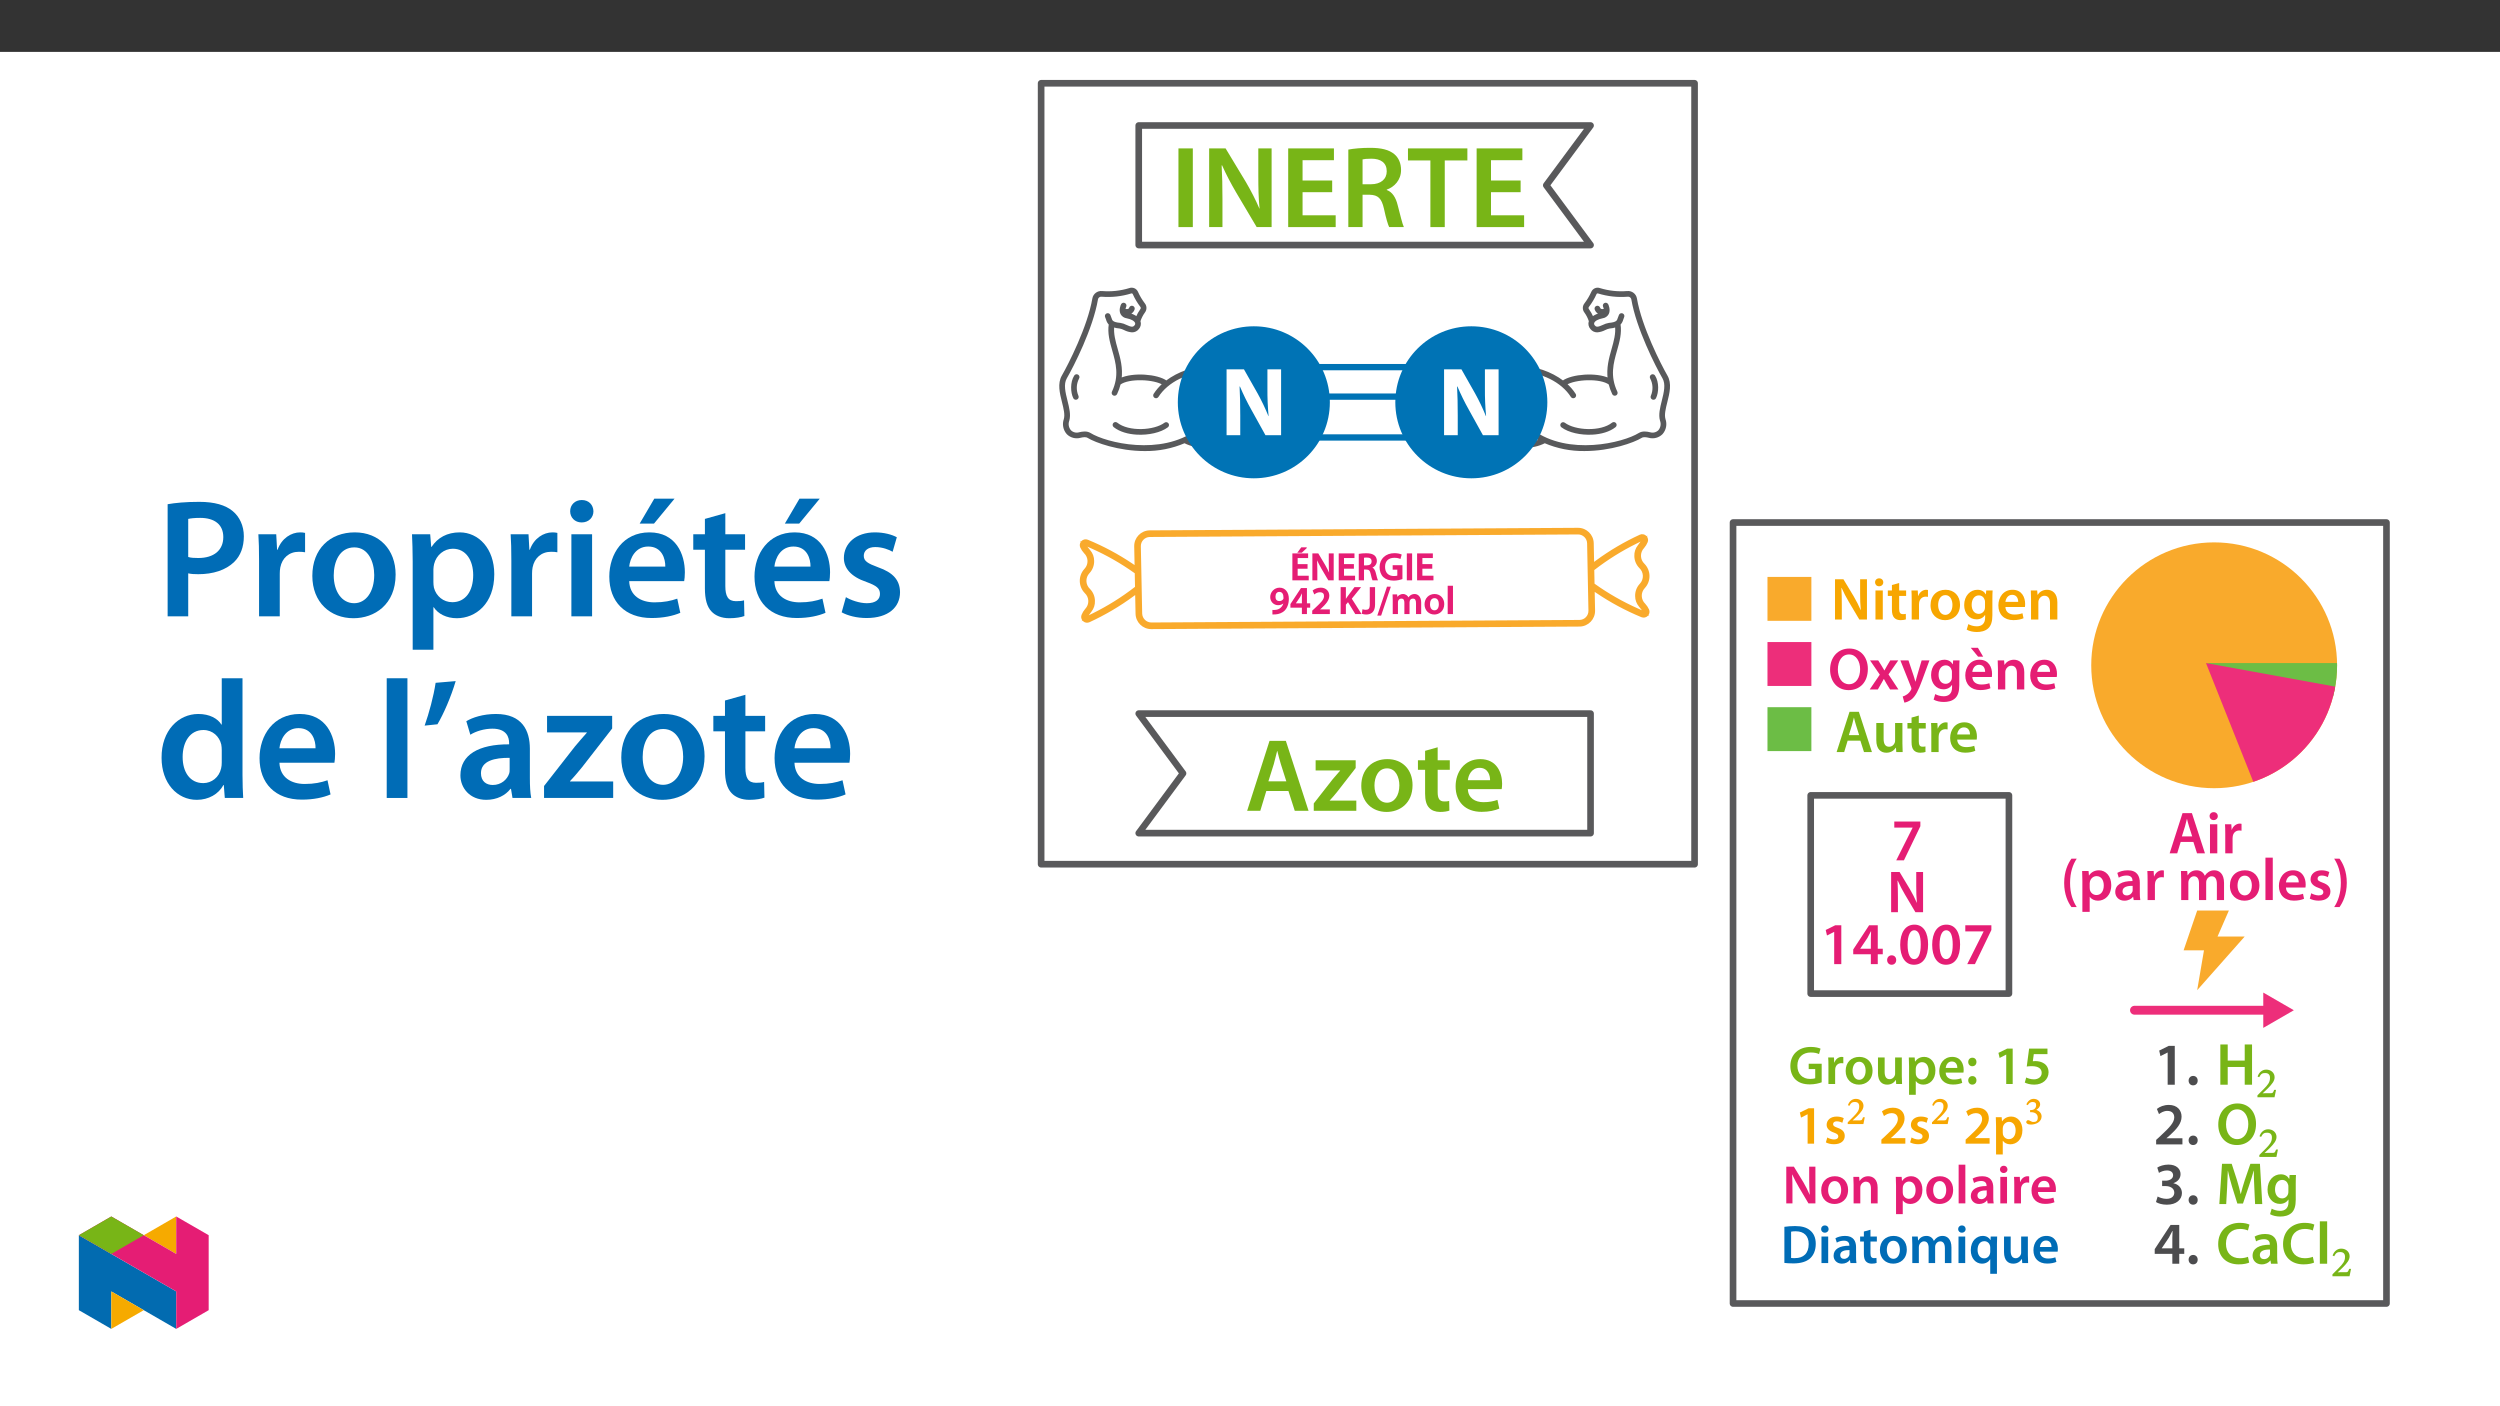 ﻿<?xml version="1.0" encoding="utf-8"?>
<svg xmlns="http://www.w3.org/2000/svg" xmlns:xlink="http://www.w3.org/1999/xlink" viewBox="0 0 960 540" version="1.1">
  <rect x="0" y="0" width="960" height="540" fill="#333333" stroke="none"/>
  <defs>
    <g>
      <symbol overflow="visible" id="glyph0-0">
        <path style="stroke:none;" d="M 0 0 L 22.422 0 L 22.422 -31.375 L 0 -31.375 Z M 11.203 -17.703 L 3.594 -29.141 L 18.828 -29.141 Z M 12.547 -15.688 L 20.172 -27.125 L 20.172 -4.266 Z M 3.594 -2.234 L 11.203 -13.672 L 18.828 -2.234 Z M 2.234 -27.125 L 9.859 -15.688 L 2.234 -4.266 Z M 2.234 -27.125 " />
      </symbol>
      <symbol overflow="visible" id="glyph0-1">
        <path style="stroke:none;" d="M 3.188 -30.219 L 3.188 0 L 8.703 0 L 8.703 -30.219 Z M 3.188 -30.219 " />
      </symbol>
      <symbol overflow="visible" id="glyph0-2">
        <path style="stroke:none;" d="M 8.25 0 L 8.25 -10.797 C 8.25 -15.781 8.156 -19.766 7.938 -23.672 L 8.109 -23.719 C 9.594 -20.312 11.562 -16.625 13.5 -13.312 L 21.391 0 L 27.125 0 L 27.125 -30.219 L 22.016 -30.219 L 22.016 -19.672 C 22.016 -15.062 22.094 -11.156 22.5 -7.125 L 22.422 -7.125 C 21.031 -10.406 19.234 -13.891 17.266 -17.266 L 9.453 -30.219 L 3.141 -30.219 L 3.141 0 Z M 8.25 0 " />
      </symbol>
      <symbol overflow="visible" id="glyph0-3">
        <path style="stroke:none;" d="M 20.078 -17.891 L 8.703 -17.891 L 8.703 -25.688 L 20.75 -25.688 L 20.75 -30.219 L 3.188 -30.219 L 3.188 0 L 21.422 0 L 21.422 -4.531 L 8.703 -4.531 L 8.703 -13.406 L 20.078 -13.406 Z M 20.078 -17.891 " />
      </symbol>
      <symbol overflow="visible" id="glyph0-4">
        <path style="stroke:none;" d="M 3.188 0 L 8.656 0 L 8.656 -12.422 L 11.438 -12.422 C 14.562 -12.328 15.953 -11.078 16.859 -7.125 C 17.656 -3.359 18.422 -0.891 18.875 0 L 24.516 0 C 23.938 -1.172 23.125 -4.656 22.141 -8.422 C 21.422 -11.344 20.125 -13.453 17.938 -14.25 L 17.938 -14.391 C 20.797 -15.375 23.438 -18.016 23.438 -21.922 C 23.438 -24.516 22.5 -26.625 20.844 -28.016 C 18.781 -29.719 15.875 -30.438 11.516 -30.438 C 8.344 -30.438 5.297 -30.172 3.188 -29.766 Z M 8.656 -26 C 9.188 -26.141 10.312 -26.266 12.062 -26.266 C 15.641 -26.266 17.938 -24.703 17.938 -21.422 C 17.938 -18.422 15.641 -16.453 11.922 -16.453 L 8.656 -16.453 Z M 8.656 -26 " />
      </symbol>
      <symbol overflow="visible" id="glyph0-5">
        <path style="stroke:none;" d="M 8.969 0 L 14.484 0 L 14.484 -25.594 L 23.172 -25.594 L 23.172 -30.219 L 0.359 -30.219 L 0.359 -25.594 L 8.969 -25.594 Z M 8.969 0 " />
      </symbol>
      <symbol overflow="visible" id="glyph1-0">
        <path style="stroke:none;" d="M 0 0 L 19.922 0 L 19.922 -27.891 L 0 -27.891 Z M 9.969 -15.734 L 3.188 -25.906 L 16.734 -25.906 Z M 11.156 -13.953 L 17.938 -24.109 L 17.938 -3.781 Z M 3.188 -2 L 9.969 -12.156 L 16.734 -2 Z M 2 -24.109 L 8.766 -13.953 L 2 -3.781 Z M 2 -24.109 " />
      </symbol>
      <symbol overflow="visible" id="glyph1-1">
        <path style="stroke:none;" d="M 16.688 -7.609 L 19.125 0 L 24.422 0 L 15.703 -26.859 L 9.438 -26.859 L 0.844 0 L 5.891 0 L 8.203 -7.609 Z M 9 -11.312 L 11.078 -17.938 C 11.516 -19.531 11.953 -21.391 12.359 -22.953 L 12.438 -22.953 C 12.828 -21.391 13.266 -19.562 13.781 -17.938 L 15.891 -11.312 Z M 9 -11.312 " />
      </symbol>
      <symbol overflow="visible" id="glyph1-2">
        <path style="stroke:none;" d="M 0.797 0 L 17.141 0 L 17.141 -3.906 L 6.938 -3.906 L 6.938 -3.984 C 7.922 -5.016 8.844 -6.141 9.797 -7.297 L 16.891 -16.422 L 16.891 -19.406 L 1.516 -19.406 L 1.516 -15.5 L 10.922 -15.5 L 10.922 -15.422 C 9.922 -14.297 9.078 -13.344 8.094 -12.156 L 0.797 -2.828 Z M 0.797 0 " />
      </symbol>
      <symbol overflow="visible" id="glyph1-3">
        <path style="stroke:none;" d="M 11.438 -19.844 C 5.578 -19.844 1.391 -15.938 1.391 -9.562 C 1.391 -3.312 5.656 0.438 11.109 0.438 C 16.062 0.438 21.078 -2.75 21.078 -9.875 C 21.078 -15.781 17.219 -19.844 11.438 -19.844 Z M 11.312 -16.297 C 14.656 -16.297 16.016 -12.797 16.016 -9.766 C 16.016 -5.812 14.062 -3.109 11.281 -3.109 C 8.328 -3.109 6.453 -5.938 6.453 -9.688 C 6.453 -12.906 7.844 -16.297 11.312 -16.297 Z M 11.312 -16.297 " />
      </symbol>
      <symbol overflow="visible" id="glyph1-4">
        <path style="stroke:none;" d="M 3.422 -23.031 L 3.422 -19.406 L 0.672 -19.406 L 0.672 -15.734 L 3.422 -15.734 L 3.422 -6.609 C 3.422 -4.062 3.906 -2.266 4.984 -1.156 C 5.891 -0.156 7.375 0.438 9.203 0.438 C 10.719 0.438 12.031 0.203 12.75 -0.078 L 12.672 -3.781 C 12.109 -3.625 11.641 -3.594 10.766 -3.594 C 8.891 -3.594 8.25 -4.781 8.25 -7.172 L 8.25 -15.734 L 12.906 -15.734 L 12.906 -19.406 L 8.25 -19.406 L 8.25 -24.391 Z M 3.422 -23.031 " />
      </symbol>
      <symbol overflow="visible" id="glyph1-5">
        <path style="stroke:none;" d="M 19.078 -8.328 C 19.172 -8.766 19.25 -9.484 19.25 -10.406 C 19.25 -14.656 17.172 -19.844 10.875 -19.844 C 4.656 -19.844 1.391 -14.781 1.391 -9.406 C 1.391 -3.469 5.094 0.406 11.391 0.406 C 14.188 0.406 16.5 -0.125 18.172 -0.844 L 17.453 -4.188 C 15.938 -3.672 14.344 -3.312 12.078 -3.312 C 8.922 -3.312 6.219 -4.828 6.094 -8.328 Z M 6.094 -11.75 C 6.297 -13.75 7.578 -16.5 10.594 -16.5 C 13.859 -16.5 14.656 -13.547 14.625 -11.75 Z M 6.094 -11.75 " />
      </symbol>
      <symbol overflow="visible" id="glyph2-0">
        <path style="stroke:none;" d="M 0 0 L 7.562 0 L 7.562 -10.719 L -0.109 -10.719 L -0.109 0 Z M 3.797 -6.125 L 1.422 -9.703 L 6.031 -9.703 L 3.719 -6.234 Z M 4.25 -5.266 L 6.781 -9.062 L 6.625 -9.172 L 6.625 -1.547 L 6.781 -1.641 L 4.297 -5.359 Z M 1.25 -0.781 L 3.719 -4.484 L 6.031 -1.016 L 1.422 -1.016 Z M 0.672 -9.062 L 3.156 -5.359 L 0.672 -1.641 L 0.844 -1.547 L 0.844 -9.172 Z M 0.672 -9.062 " />
      </symbol>
      <symbol overflow="visible" id="glyph2-1">
        <path style="stroke:none;" d="M 6.688 -6.234 L 2.984 -6.234 L 2.984 -8.562 L 7 -8.562 L 7 -10.344 L 0.953 -10.344 L 0.953 0 L 7.234 0 L 7.234 -1.781 L 2.984 -1.781 L 2.984 -4.469 L 6.781 -4.469 L 6.781 -6.234 Z M 4.328 -12.625 L 2.844 -10.609 L 4.578 -10.609 L 6.5 -12.422 L 6.438 -12.672 L 4.359 -12.672 Z M 4.328 -12.625 " />
      </symbol>
      <symbol overflow="visible" id="glyph2-2">
        <path style="stroke:none;" d="M 2.844 -0.141 L 2.844 -3.734 C 2.844 -5.391 2.812 -6.719 2.75 -7.906 L 2.656 -7.891 C 3.094 -6.906 3.781 -5.578 4.422 -4.469 L 7.062 0 L 9.125 0 L 9.125 -10.344 L 7.234 -10.344 L 7.234 -6.688 C 7.234 -5.156 7.266 -3.859 7.375 -2.641 L 7.5 -2.641 C 7.094 -3.594 6.469 -4.859 5.812 -5.969 L 3.203 -10.344 L 0.938 -10.344 L 0.938 0 L 2.844 0 Z M 2.844 -0.141 " />
      </symbol>
      <symbol overflow="visible" id="glyph2-3">
        <path style="stroke:none;" d="M 6.688 -6.234 L 2.984 -6.234 L 2.984 -8.562 L 7 -8.562 L 7 -10.344 L 0.953 -10.344 L 0.953 0 L 7.234 0 L 7.234 -1.781 L 2.984 -1.781 L 2.984 -4.469 L 6.781 -4.469 L 6.781 -6.234 Z M 6.688 -6.234 " />
      </symbol>
      <symbol overflow="visible" id="glyph2-4">
        <path style="stroke:none;" d="M 1.062 0 L 2.969 0 L 2.969 -4.141 L 3.812 -4.141 C 4.859 -4.109 5.219 -3.828 5.516 -2.516 C 5.781 -1.25 6.062 -0.328 6.234 0 L 8.344 0 C 8.031 -0.609 7.797 -1.688 7.469 -2.938 C 7.234 -3.906 6.703 -4.75 6.062 -4.969 L 6.062 -4.828 C 6.938 -5.125 7.906 -6.141 7.906 -7.438 C 7.906 -8.312 7.562 -9.094 7 -9.562 C 6.312 -10.125 5.281 -10.406 3.844 -10.406 C 2.781 -10.406 1.766 -10.328 0.953 -10.172 L 0.953 0 Z M 2.891 -8.656 C 3.062 -8.703 3.438 -8.75 4.016 -8.75 C 5.219 -8.75 5.875 -8.359 5.875 -7.281 C 5.875 -6.281 5.219 -5.75 3.969 -5.75 L 2.969 -5.75 L 2.969 -8.672 Z M 2.891 -8.656 " />
      </symbol>
      <symbol overflow="visible" id="glyph2-5">
        <path style="stroke:none;" d="M 9.125 -5.828 L 5.469 -5.828 L 5.469 -4.109 L 7.25 -4.109 L 7.25 -1.812 C 7.109 -1.75 6.625 -1.656 5.953 -1.656 C 3.875 -1.656 2.547 -2.891 2.547 -5.172 C 2.547 -7.516 3.969 -8.656 6.125 -8.656 C 7.188 -8.656 7.859 -8.469 8.453 -8.188 L 8.938 -9.906 C 8.344 -10.188 7.375 -10.438 6.141 -10.438 C 2.812 -10.438 0.453 -8.281 0.438 -5.078 C 0.438 -3.562 0.969 -2.125 1.859 -1.266 C 2.828 -0.359 4.203 0.109 5.906 0.109 C 7.234 0.109 8.484 -0.219 9.219 -0.5 L 9.219 -5.828 Z M 9.125 -5.828 " />
      </symbol>
      <symbol overflow="visible" id="glyph2-6">
        <path style="stroke:none;" d="M 0.953 -10.203 L 0.953 0 L 2.984 0 L 2.984 -10.344 L 0.953 -10.344 Z M 0.953 -10.203 " />
      </symbol>
      <symbol overflow="visible" id="glyph2-7">
        <path style="stroke:none;" d="M 1.375 0.156 C 1.656 0.172 2.062 0.172 2.484 0.125 C 3.797 0.031 5.016 -0.469 5.859 -1.234 C 6.875 -2.203 7.578 -3.797 7.578 -5.875 C 7.578 -8.25 6.281 -10.141 4.016 -10.141 C 1.953 -10.141 0.422 -8.406 0.422 -6.547 C 0.422 -4.75 1.781 -3.406 3.469 -3.406 C 4.391 -3.406 5.156 -3.75 5.609 -4.25 L 5.484 -4.25 C 5.328 -3.469 4.922 -2.828 4.281 -2.312 C 3.75 -1.875 3.125 -1.672 2.391 -1.609 C 1.953 -1.562 1.672 -1.547 1.266 -1.594 L 1.266 0.156 Z M 3.922 -8.516 C 5.125 -8.516 5.516 -7.531 5.516 -6.219 C 5.516 -5.953 5.469 -5.812 5.484 -5.844 C 5.156 -5.312 4.688 -5 3.938 -5 C 2.922 -5 2.438 -5.641 2.438 -6.641 C 2.438 -7.828 3 -8.516 3.922 -8.516 Z M 3.922 -8.516 " />
      </symbol>
      <symbol overflow="visible" id="glyph2-8">
        <path style="stroke:none;" d="M 6.516 -0.141 L 6.516 -2.469 L 7.766 -2.469 L 7.766 -4.125 L 6.516 -4.125 L 6.516 -9.984 L 4.219 -9.984 L 0.172 -3.844 L 0.172 -2.469 L 4.578 -2.469 L 4.578 0 L 6.516 0 Z M 2.141 -3.984 L 2.141 -3.953 L 3.906 -6.578 C 4.203 -7.109 4.484 -7.703 4.719 -8.188 L 4.625 -8.188 C 4.609 -7.734 4.578 -7.188 4.578 -6.625 L 4.578 -4.125 L 2.141 -4.125 Z M 2.141 -3.984 " />
      </symbol>
      <symbol overflow="visible" id="glyph2-9">
        <path style="stroke:none;" d="M 7.297 -0.141 L 7.297 -1.797 L 3.328 -1.797 L 3.328 -1.609 L 4.141 -2.312 C 5.844 -3.891 7.094 -5.359 7.094 -7.062 C 7.094 -8.656 5.953 -10.141 3.812 -10.141 C 2.578 -10.141 1.453 -9.672 0.688 -9.047 L 1.328 -7.531 C 1.906 -7.984 2.562 -8.375 3.438 -8.375 C 4.703 -8.375 5.062 -7.75 5.062 -6.891 C 5.047 -5.594 4 -4.531 1.719 -2.406 L 0.531 -1.312 L 0.531 0 L 7.297 0 Z M 7.297 -0.141 " />
      </symbol>
      <symbol overflow="visible" id="glyph2-10">
        <path style="stroke:none;" d="M 1.062 0 L 2.969 0 L 2.969 -3.609 L 3.781 -4.562 L 6.578 0 L 9 0 L 5.234 -5.906 L 8.812 -10.344 L 6.266 -10.344 L 3.578 -6.75 C 3.344 -6.406 3.094 -6.047 2.875 -5.703 L 2.969 -5.703 L 2.969 -10.344 L 0.953 -10.344 L 0.953 0 Z M 1.062 0 " />
      </symbol>
      <symbol overflow="visible" id="glyph2-11">
        <path style="stroke:none;" d="M 2.953 -3.734 C 2.953 -1.984 2.422 -1.641 1.375 -1.641 C 0.938 -1.641 0.531 -1.719 0.156 -1.859 L -0.109 -0.109 C 0.422 0.078 1.047 0.172 1.562 0.172 C 3.562 0.172 4.984 -0.891 4.984 -3.672 L 4.984 -10.344 L 2.953 -10.344 Z M 2.953 -3.734 " />
      </symbol>
      <symbol overflow="visible" id="glyph2-12">
        <path style="stroke:none;" d="M 1.5 0.453 L 5.188 -10.516 L 3.703 -10.516 L -0.016 0.578 L 1.453 0.578 Z M 1.5 0.453 " />
      </symbol>
      <symbol overflow="visible" id="glyph2-13">
        <path style="stroke:none;" d="M 0.984 0 L 2.875 0 L 2.875 -4.438 C 2.875 -4.641 2.891 -4.859 2.953 -5.047 C 3.141 -5.547 3.516 -5.938 4.203 -5.938 C 5.047 -5.938 5.344 -5.359 5.344 -4.344 L 5.344 0 L 7.328 0 L 7.328 -4.5 C 7.328 -4.703 7.359 -4.938 7.422 -5.109 C 7.625 -5.625 7.984 -5.938 8.625 -5.938 C 9.5 -5.938 9.812 -5.359 9.812 -4.156 L 9.812 0 L 11.797 0 L 11.797 -4.422 C 11.797 -6.75 10.484 -7.703 9.297 -7.703 C 8.672 -7.703 8.141 -7.516 7.719 -7.234 C 7.391 -7.016 7.094 -6.719 6.875 -6.359 L 6.938 -6.359 C 6.656 -7.031 5.828 -7.703 4.875 -7.703 C 3.625 -7.703 2.891 -6.984 2.562 -6.469 L 2.656 -6.469 L 2.562 -7.547 L 0.812 -7.547 C 0.844 -6.781 0.875 -6.078 0.875 -5.25 L 0.875 0 Z M 0.984 0 " />
      </symbol>
      <symbol overflow="visible" id="glyph2-14">
        <path style="stroke:none;" d="M 4.281 -7.703 C 2.094 -7.703 0.422 -6.109 0.422 -3.719 C 0.422 -1.375 2.125 0.172 4.172 0.172 C 6.016 0.172 7.984 -1.172 7.984 -3.844 C 7.984 -6.047 6.453 -7.703 4.281 -7.703 Z M 4.25 -6.109 C 5.5 -6.109 5.906 -4.922 5.906 -3.797 C 5.906 -2.312 5.266 -1.438 4.234 -1.438 C 3.125 -1.438 2.516 -2.359 2.516 -3.766 C 2.516 -4.969 2.938 -6.109 4.25 -6.109 Z M 4.25 -6.109 " />
      </symbol>
      <symbol overflow="visible" id="glyph2-15">
        <path style="stroke:none;" d="M 0.984 0 L 2.906 0 L 2.906 -10.875 L 0.875 -10.875 L 0.875 0 Z M 0.984 0 " />
      </symbol>
      <symbol overflow="visible" id="glyph3-0">
        <path style="stroke:none;" d="M 0 0 L 11.453 0 L 11.453 -16.047 L 0 -16.047 Z M 5.734 -9.047 L 1.828 -14.906 L 9.625 -14.906 Z M 6.422 -8.016 L 10.312 -13.875 L 10.312 -2.172 Z M 1.828 -1.141 L 5.734 -6.984 L 9.625 -1.141 Z M 1.141 -13.875 L 5.047 -8.016 L 1.141 -2.172 Z M 1.141 -13.875 " />
      </symbol>
      <symbol overflow="visible" id="glyph3-1">
        <path style="stroke:none;" d="M 4.219 0 L 4.219 -5.531 C 4.219 -8.062 4.172 -10.109 4.062 -12.109 L 4.156 -12.125 C 4.906 -10.391 5.906 -8.5 6.906 -6.812 L 10.938 0 L 13.875 0 L 13.875 -15.453 L 11.25 -15.453 L 11.25 -10.062 C 11.25 -7.703 11.297 -5.703 11.5 -3.641 L 11.453 -3.641 C 10.75 -5.312 9.828 -7.109 8.828 -8.828 L 4.844 -15.453 L 1.609 -15.453 L 1.609 0 Z M 4.219 0 " />
      </symbol>
      <symbol overflow="visible" id="glyph3-2">
        <path style="stroke:none;" d="M 4.328 0 L 4.328 -11.156 L 1.516 -11.156 L 1.516 0 Z M 2.938 -15.812 C 2 -15.812 1.359 -15.156 1.359 -14.281 C 1.359 -13.453 1.969 -12.766 2.906 -12.766 C 3.891 -12.766 4.516 -13.453 4.516 -14.281 C 4.5 -15.156 3.891 -15.812 2.938 -15.812 Z M 2.938 -15.812 " />
      </symbol>
      <symbol overflow="visible" id="glyph3-3">
        <path style="stroke:none;" d="M 1.969 -13.25 L 1.969 -11.156 L 0.391 -11.156 L 0.391 -9.047 L 1.969 -9.047 L 1.969 -3.812 C 1.969 -2.344 2.25 -1.312 2.859 -0.672 C 3.391 -0.094 4.234 0.25 5.297 0.25 C 6.172 0.25 6.922 0.109 7.328 -0.047 L 7.297 -2.172 C 6.969 -2.078 6.688 -2.062 6.188 -2.062 C 5.109 -2.062 4.75 -2.75 4.75 -4.125 L 4.75 -9.047 L 7.422 -9.047 L 7.422 -11.156 L 4.75 -11.156 L 4.75 -14.031 Z M 1.969 -13.25 " />
      </symbol>
      <symbol overflow="visible" id="glyph3-4">
        <path style="stroke:none;" d="M 1.516 0 L 4.328 0 L 4.328 -5.797 C 4.328 -6.094 4.359 -6.391 4.406 -6.641 C 4.656 -7.938 5.594 -8.781 6.922 -8.781 C 7.266 -8.781 7.516 -8.75 7.766 -8.703 L 7.766 -11.344 C 7.547 -11.391 7.375 -11.422 7.109 -11.422 C 5.891 -11.422 4.578 -10.609 4.031 -9.047 L 3.969 -9.047 L 3.844 -11.156 L 1.422 -11.156 C 1.484 -10.172 1.516 -9.078 1.516 -7.562 Z M 1.516 0 " />
      </symbol>
      <symbol overflow="visible" id="glyph3-5">
        <path style="stroke:none;" d="M 6.578 -11.422 C 3.203 -11.422 0.797 -9.172 0.797 -5.5 C 0.797 -1.906 3.25 0.25 6.391 0.25 C 9.234 0.25 12.125 -1.578 12.125 -5.688 C 12.125 -9.078 9.906 -11.422 6.578 -11.422 Z M 6.516 -9.375 C 8.438 -9.375 9.219 -7.359 9.219 -5.609 C 9.219 -3.344 8.094 -1.781 6.484 -1.781 C 4.797 -1.781 3.719 -3.422 3.719 -5.562 C 3.719 -7.422 4.516 -9.375 6.516 -9.375 Z M 6.516 -9.375 " />
      </symbol>
      <symbol overflow="visible" id="glyph3-6">
        <path style="stroke:none;" d="M 11.625 -7.953 C 11.625 -9.484 11.672 -10.406 11.719 -11.156 L 9.266 -11.156 L 9.141 -9.672 L 9.094 -9.672 C 8.578 -10.594 7.594 -11.422 5.875 -11.422 C 3.188 -11.422 0.797 -9.188 0.797 -5.531 C 0.797 -2.359 2.781 -0.062 5.547 -0.062 C 7.031 -0.062 8.156 -0.734 8.797 -1.719 L 8.844 -1.719 L 8.844 -0.75 C 8.844 1.656 7.469 2.609 5.641 2.609 C 4.281 2.609 3.094 2.172 2.391 1.766 L 1.766 3.891 C 2.734 4.469 4.234 4.797 5.656 4.797 C 7.203 4.797 8.828 4.469 9.969 3.438 C 11.141 2.391 11.625 0.703 11.625 -1.625 Z M 8.797 -4.875 C 8.797 -4.562 8.781 -4.172 8.688 -3.891 C 8.359 -2.859 7.453 -2.172 6.391 -2.172 C 4.625 -2.172 3.672 -3.719 3.672 -5.609 C 3.672 -7.891 4.844 -9.266 6.422 -9.266 C 7.609 -9.266 8.406 -8.484 8.703 -7.453 C 8.781 -7.219 8.797 -6.969 8.797 -6.688 Z M 8.797 -4.875 " />
      </symbol>
      <symbol overflow="visible" id="glyph3-7">
        <path style="stroke:none;" d="M 10.984 -4.797 C 11.031 -5.047 11.078 -5.453 11.078 -5.984 C 11.078 -8.438 9.875 -11.422 6.25 -11.422 C 2.688 -11.422 0.797 -8.5 0.797 -5.406 C 0.797 -2 2.938 0.234 6.562 0.234 C 8.156 0.234 9.484 -0.062 10.453 -0.484 L 10.047 -2.406 C 9.172 -2.109 8.25 -1.906 6.938 -1.906 C 5.141 -1.906 3.578 -2.781 3.5 -4.797 Z M 3.5 -6.766 C 3.625 -7.906 4.359 -9.484 6.094 -9.484 C 7.984 -9.484 8.438 -7.797 8.406 -6.766 Z M 3.5 -6.766 " />
      </symbol>
      <symbol overflow="visible" id="glyph3-8">
        <path style="stroke:none;" d="M 1.516 0 L 4.328 0 L 4.328 -6.578 C 4.328 -6.906 4.375 -7.25 4.469 -7.469 C 4.766 -8.328 5.547 -9.125 6.672 -9.125 C 8.203 -9.125 8.797 -7.906 8.797 -6.297 L 8.797 0 L 11.625 0 L 11.625 -6.625 C 11.625 -10.156 9.609 -11.422 7.656 -11.422 C 5.797 -11.422 4.578 -10.359 4.078 -9.484 L 4.016 -9.484 L 3.875 -11.156 L 1.422 -11.156 C 1.469 -10.203 1.516 -9.125 1.516 -7.844 Z M 1.516 0 " />
      </symbol>
      <symbol overflow="visible" id="glyph3-9">
        <path style="stroke:none;" d="M 8.188 -15.719 C 3.828 -15.719 0.828 -12.375 0.828 -7.609 C 0.828 -3.094 3.578 0.25 7.953 0.25 C 12.188 0.25 15.328 -2.703 15.328 -7.891 C 15.328 -12.312 12.672 -15.719 8.188 -15.719 Z M 8.094 -13.453 C 10.906 -13.453 12.359 -10.703 12.359 -7.797 C 12.359 -4.562 10.812 -2.016 8.094 -2.016 C 5.391 -2.016 3.812 -4.516 3.812 -7.672 C 3.812 -10.859 5.297 -13.453 8.094 -13.453 Z M 8.094 -13.453 " />
      </symbol>
      <symbol overflow="visible" id="glyph3-10">
        <path style="stroke:none;" d="M 0.25 -11.156 L 3.984 -5.688 L 0.109 0 L 3.234 0 L 4.516 -2.219 C 4.859 -2.844 5.203 -3.391 5.531 -4.031 L 5.562 -4.031 C 5.891 -3.422 6.219 -2.812 6.578 -2.219 L 7.938 0 L 11.141 0 L 7.328 -5.797 L 11.078 -11.156 L 8 -11.156 L 6.766 -9.094 C 6.422 -8.531 6.094 -7.953 5.781 -7.328 L 5.734 -7.328 C 5.406 -7.906 5.094 -8.453 4.719 -9.047 L 3.391 -11.156 Z M 0.25 -11.156 " />
      </symbol>
      <symbol overflow="visible" id="glyph3-11">
        <path style="stroke:none;" d="M 0.188 -11.156 L 4.281 -0.922 C 4.406 -0.641 4.422 -0.484 4.422 -0.359 C 4.422 -0.234 4.375 -0.062 4.266 0.141 C 3.875 0.891 3.25 1.562 2.703 1.906 C 2.125 2.312 1.562 2.562 1.078 2.688 L 1.719 5.047 C 2.406 4.953 3.547 4.578 4.672 3.625 C 5.984 2.469 7.016 0.625 8.547 -3.547 L 11.344 -11.156 L 8.344 -11.156 L 6.594 -5.203 C 6.375 -4.5 6.172 -3.641 6 -3.031 L 5.938 -3.031 C 5.781 -3.641 5.531 -4.5 5.297 -5.188 L 3.297 -11.156 Z M 0.188 -11.156 " />
      </symbol>
      <symbol overflow="visible" id="glyph3-12">
        <path style="stroke:none;" d="M 10.984 -4.797 C 11.031 -5.047 11.078 -5.453 11.078 -5.984 C 11.078 -8.438 9.875 -11.422 6.25 -11.422 C 2.688 -11.422 0.797 -8.5 0.797 -5.406 C 0.797 -2 2.938 0.234 6.562 0.234 C 8.156 0.234 9.484 -0.062 10.453 -0.484 L 10.047 -2.406 C 9.172 -2.109 8.25 -1.906 6.938 -1.906 C 5.141 -1.906 3.578 -2.781 3.5 -4.797 Z M 3.5 -6.766 C 3.625 -7.906 4.359 -9.484 6.094 -9.484 C 7.984 -9.484 8.438 -7.797 8.406 -6.766 Z M 2.906 -16 L 5.703 -12.609 L 7.656 -12.609 L 5.656 -16 Z M 2.906 -16 " />
      </symbol>
      <symbol overflow="visible" id="glyph3-13">
        <path style="stroke:none;" d="M 9.609 -4.375 L 11 0 L 14.047 0 L 9.031 -15.453 L 5.438 -15.453 L 0.484 0 L 3.391 0 L 4.719 -4.375 Z M 5.188 -6.516 L 6.375 -10.312 C 6.625 -11.234 6.875 -12.312 7.109 -13.203 L 7.156 -13.203 C 7.375 -12.312 7.641 -11.25 7.938 -10.312 L 9.141 -6.516 Z M 5.188 -6.516 " />
      </symbol>
      <symbol overflow="visible" id="glyph3-14">
        <path style="stroke:none;" d="M 11.5 -11.156 L 8.688 -11.156 L 8.688 -4.422 C 8.688 -4.109 8.641 -3.781 8.531 -3.547 C 8.25 -2.812 7.516 -2.047 6.375 -2.047 C 4.875 -2.047 4.281 -3.234 4.281 -5.094 L 4.281 -11.156 L 1.469 -11.156 L 1.469 -4.609 C 1.469 -0.969 3.328 0.25 5.344 0.25 C 7.359 0.25 8.453 -0.891 8.938 -1.672 L 9.016 -1.672 L 9.141 0 L 11.594 0 C 11.547 -0.922 11.5 -2.016 11.5 -3.344 Z M 11.5 -11.156 " />
      </symbol>
      <symbol overflow="visible" id="glyph3-15">
        <path style="stroke:none;" d="M 1.219 -14.906 L 1.219 -12.562 L 8.25 -12.562 L 8.25 -12.516 L 1.969 0 L 4.922 0 L 11.234 -13.094 L 11.234 -14.906 Z M 1.219 -14.906 " />
      </symbol>
      <symbol overflow="visible" id="glyph3-16">
        <path style="stroke:none;" d="M 5.406 0 L 8.141 0 L 8.141 -14.906 L 5.797 -14.906 L 2.156 -13.109 L 2.641 -10.984 L 5.359 -12.359 L 5.406 -12.359 Z M 5.406 0 " />
      </symbol>
      <symbol overflow="visible" id="glyph3-17">
        <path style="stroke:none;" d="M 9.859 0 L 9.859 -3.781 L 11.781 -3.781 L 11.781 -5.906 L 9.859 -5.906 L 9.859 -14.906 L 6.531 -14.906 L 0.438 -5.609 L 0.438 -3.781 L 7.203 -3.781 L 7.203 0 Z M 3.141 -5.906 L 3.141 -5.953 L 5.891 -10.047 C 6.344 -10.859 6.734 -11.625 7.203 -12.562 L 7.297 -12.562 C 7.25 -11.672 7.203 -10.812 7.203 -9.969 L 7.203 -5.906 Z M 3.141 -5.906 " />
      </symbol>
      <symbol overflow="visible" id="glyph3-18">
        <path style="stroke:none;" d="M 2.891 0.25 C 3.969 0.25 4.656 -0.531 4.656 -1.562 C 4.656 -2.641 3.938 -3.375 2.906 -3.375 C 1.906 -3.375 1.172 -2.609 1.172 -1.562 C 1.172 -0.531 1.875 0.25 2.891 0.25 Z M 2.891 0.25 " />
      </symbol>
      <symbol overflow="visible" id="glyph3-19">
        <path style="stroke:none;" d="M 6.234 -15.156 C 2.75 -15.156 0.781 -12.062 0.781 -7.406 C 0.797 -2.859 2.641 0.25 6.047 0.25 C 9.625 0.25 11.5 -2.75 11.5 -7.562 C 11.5 -11.938 9.828 -15.156 6.234 -15.156 Z M 6.172 -13 C 7.859 -13 8.672 -10.953 8.672 -7.5 C 8.672 -3.922 7.812 -1.906 6.141 -1.906 C 4.609 -1.906 3.625 -3.781 3.625 -7.422 C 3.625 -11.141 4.672 -13 6.172 -13 Z M 6.172 -13 " />
      </symbol>
      <symbol overflow="visible" id="glyph3-20">
        <path style="stroke:none;" d="M 4.219 -15.891 C 2.891 -14.031 1.438 -11.047 1.422 -6.562 C 1.422 -2.125 2.891 0.875 4.219 2.703 L 6.25 2.703 C 4.812 0.5 3.688 -2.5 3.688 -6.562 C 3.688 -10.688 4.797 -13.703 6.25 -15.891 Z M 4.219 -15.891 " />
      </symbol>
      <symbol overflow="visible" id="glyph3-21">
        <path style="stroke:none;" d="M 1.516 4.531 L 4.328 4.531 L 4.328 -1.234 L 4.375 -1.234 C 4.953 -0.344 6.125 0.25 7.516 0.25 C 10.062 0.25 12.609 -1.703 12.609 -5.734 C 12.609 -9.219 10.469 -11.422 7.906 -11.422 C 6.219 -11.422 4.906 -10.703 4.078 -9.438 L 4.031 -9.438 L 3.891 -11.156 L 1.422 -11.156 C 1.469 -10.109 1.516 -8.922 1.516 -7.453 Z M 4.328 -6.391 C 4.328 -6.625 4.375 -6.875 4.422 -7.109 C 4.719 -8.344 5.797 -9.188 6.969 -9.188 C 8.781 -9.188 9.734 -7.594 9.734 -5.609 C 9.734 -3.422 8.688 -1.922 6.906 -1.922 C 5.688 -1.922 4.703 -2.75 4.406 -3.891 C 4.359 -4.156 4.328 -4.406 4.328 -4.672 Z M 4.328 -6.391 " />
      </symbol>
      <symbol overflow="visible" id="glyph3-22">
        <path style="stroke:none;" d="M 10.172 -6.688 C 10.172 -9.141 9.141 -11.422 5.562 -11.422 C 3.812 -11.422 2.359 -10.938 1.531 -10.422 L 2.078 -8.594 C 2.844 -9.078 3.984 -9.422 5.094 -9.422 C 7.062 -9.422 7.359 -8.203 7.359 -7.469 L 7.359 -7.297 C 3.234 -7.312 0.734 -5.875 0.734 -3.078 C 0.734 -1.375 2 0.25 4.234 0.25 C 5.703 0.25 6.875 -0.359 7.547 -1.234 L 7.609 -1.234 L 7.812 0 L 10.359 0 C 10.219 -0.688 10.172 -1.672 10.172 -2.688 Z M 7.422 -3.922 C 7.422 -3.719 7.422 -3.5 7.359 -3.297 C 7.078 -2.5 6.281 -1.766 5.141 -1.766 C 4.234 -1.766 3.531 -2.266 3.531 -3.375 C 3.531 -5.062 5.438 -5.484 7.422 -5.453 Z M 7.422 -3.922 " />
      </symbol>
      <symbol overflow="visible" id="glyph3-23">
        <path style="stroke:none;" d="M 1.516 0 L 4.266 0 L 4.266 -6.594 C 4.266 -6.922 4.312 -7.25 4.406 -7.547 C 4.672 -8.297 5.391 -9.125 6.438 -9.125 C 7.75 -9.125 8.359 -8.016 8.359 -6.469 L 8.359 0 L 11.109 0 L 11.109 -6.688 C 11.109 -7.016 11.156 -7.375 11.25 -7.641 C 11.547 -8.438 12.266 -9.125 13.219 -9.125 C 14.578 -9.125 15.219 -8.016 15.219 -6.172 L 15.219 0 L 17.969 0 L 17.969 -6.578 C 17.969 -10.156 16.094 -11.422 14.25 -11.422 C 13.312 -11.422 12.609 -11.188 11.969 -10.75 C 11.453 -10.422 11 -9.969 10.609 -9.359 L 10.562 -9.359 C 10.078 -10.594 8.938 -11.422 7.469 -11.422 C 5.562 -11.422 4.562 -10.391 4.031 -9.516 L 3.969 -9.516 L 3.828 -11.156 L 1.422 -11.156 C 1.469 -10.203 1.516 -9.125 1.516 -7.844 Z M 1.516 0 " />
      </symbol>
      <symbol overflow="visible" id="glyph3-24">
        <path style="stroke:none;" d="M 1.516 0 L 4.328 0 L 4.328 -16.281 L 1.516 -16.281 Z M 1.516 0 " />
      </symbol>
      <symbol overflow="visible" id="glyph3-25">
        <path style="stroke:none;" d="M 0.828 -0.547 C 1.656 -0.094 2.859 0.234 4.219 0.234 C 7.172 0.234 8.75 -1.234 8.75 -3.281 C 8.734 -4.922 7.812 -5.953 5.781 -6.672 C 4.359 -7.203 3.828 -7.516 3.828 -8.234 C 3.828 -8.922 4.375 -9.422 5.391 -9.422 C 6.375 -9.422 7.297 -9.047 7.75 -8.781 L 8.328 -10.75 C 7.656 -11.109 6.578 -11.422 5.344 -11.422 C 2.75 -11.422 1.125 -9.906 1.125 -7.938 C 1.125 -6.594 2.016 -5.406 4.188 -4.672 C 5.562 -4.172 6.031 -3.812 6.031 -3.047 C 6.031 -2.312 5.484 -1.781 4.234 -1.781 C 3.234 -1.781 2.016 -2.219 1.391 -2.609 Z M 0.828 -0.547 " />
      </symbol>
      <symbol overflow="visible" id="glyph3-26">
        <path style="stroke:none;" d="M 2.688 2.703 C 4.016 0.844 5.453 -2.125 5.484 -6.594 C 5.484 -11.094 4.016 -14.078 2.688 -15.891 L 0.641 -15.891 C 2.078 -13.688 3.203 -10.688 3.203 -6.594 C 3.203 -2.516 2.078 0.531 0.641 2.703 Z M 2.688 2.703 " />
      </symbol>
      <symbol overflow="visible" id="glyph3-27">
        <path style="stroke:none;" d="M 1.625 -15.453 L 1.625 0 L 4.453 0 L 4.453 -6.812 L 10.984 -6.812 L 10.984 0 L 13.797 0 L 13.797 -15.453 L 10.984 -15.453 L 10.984 -9.266 L 4.453 -9.266 L 4.453 -15.453 Z M 1.625 -15.453 " />
      </symbol>
      <symbol overflow="visible" id="glyph3-28">
        <path style="stroke:none;" d="M 11.078 0 L 11.078 -2.344 L 4.969 -2.344 L 4.969 -2.391 L 6.25 -3.5 C 8.875 -5.906 10.75 -8.016 10.75 -10.641 C 10.75 -13.062 9.141 -15.156 5.844 -15.156 C 3.969 -15.156 2.344 -14.484 1.266 -13.609 L 2.078 -11.625 C 2.844 -12.188 3.938 -12.859 5.266 -12.859 C 7.219 -12.859 7.938 -11.688 7.938 -10.359 C 7.906 -8.391 6.25 -6.594 2.75 -3.344 L 0.984 -1.719 L 0.984 0 Z M 11.078 0 " />
      </symbol>
      <symbol overflow="visible" id="glyph3-29">
        <path style="stroke:none;" d="M 0.922 -0.781 C 1.719 -0.25 3.281 0.25 5.094 0.25 C 8.781 0.25 10.891 -1.734 10.891 -4.266 C 10.859 -6.281 9.422 -7.641 7.609 -7.984 L 7.609 -8.016 C 9.438 -8.672 10.359 -9.953 10.359 -11.5 C 10.359 -13.453 8.797 -15.156 5.703 -15.156 C 3.938 -15.156 2.266 -14.578 1.422 -14 L 2.062 -11.969 C 2.688 -12.375 3.891 -12.906 5.109 -12.906 C 6.766 -12.906 7.5 -12.062 7.5 -11.031 C 7.5 -9.562 5.844 -8.969 4.562 -8.969 L 3.281 -8.969 L 3.281 -6.906 L 4.562 -6.906 C 6.281 -6.906 7.953 -6.141 7.953 -4.375 C 7.953 -3.203 7.109 -2 4.953 -2 C 3.531 -2 2.125 -2.562 1.562 -2.906 Z M 0.922 -0.781 " />
      </symbol>
      <symbol overflow="visible" id="glyph3-30">
        <path style="stroke:none;" d="M 14.969 0 L 17.719 0 L 16.828 -15.453 L 13.156 -15.453 L 11.031 -9.266 C 10.422 -7.453 9.906 -5.547 9.484 -3.875 L 9.422 -3.875 C 9.031 -5.594 8.547 -7.422 8 -9.234 L 5.984 -15.453 L 2.266 -15.453 L 1.234 0 L 3.875 0 L 4.219 -6.219 C 4.328 -8.328 4.422 -10.766 4.5 -12.797 L 4.531 -12.797 C 4.953 -10.859 5.5 -8.75 6.094 -6.781 L 8.156 -0.188 L 10.312 -0.188 L 12.578 -6.875 C 13.266 -8.828 13.906 -10.906 14.422 -12.797 L 14.484 -12.797 C 14.469 -10.703 14.578 -8.297 14.672 -6.297 Z M 14.969 0 " />
      </symbol>
      <symbol overflow="visible" id="glyph3-31">
        <path style="stroke:none;" d="M 12.234 -2.656 C 11.484 -2.344 10.297 -2.109 9.172 -2.109 C 5.75 -2.109 3.781 -4.266 3.781 -7.672 C 3.781 -11.391 6.047 -13.359 9.188 -13.359 C 10.453 -13.359 11.484 -13.094 12.219 -12.766 L 12.812 -15.016 C 12.234 -15.312 10.938 -15.703 9.078 -15.703 C 4.359 -15.703 0.797 -12.625 0.797 -7.547 C 0.797 -2.812 3.781 0.25 8.688 0.25 C 10.562 0.25 12.031 -0.109 12.703 -0.438 Z M 12.234 -2.656 " />
      </symbol>
      <symbol overflow="visible" id="glyph4-0">
        <path style="stroke:none;" d="M 0 0 L 10.469 0 L 10.469 -14.641 L 0 -14.641 Z M 5.234 -8.266 L 1.672 -13.594 L 8.766 -13.594 Z M 5.859 -7.328 L 9.422 -12.656 L 9.422 -1.984 Z M 1.672 -1.047 L 5.234 -6.375 L 8.766 -1.047 Z M 1.047 -12.656 L 4.578 -7.328 L 1.047 -1.984 Z M 1.047 -12.656 " />
      </symbol>
      <symbol overflow="visible" id="glyph4-1">
        <path style="stroke:none;" d="M 12.781 -7.781 L 7.797 -7.781 L 7.797 -5.75 L 10.297 -5.75 L 10.297 -2.219 C 9.953 -2.078 9.297 -1.953 8.344 -1.953 C 5.422 -1.953 3.453 -3.844 3.453 -7.047 C 3.453 -10.328 5.562 -12.109 8.578 -12.109 C 10.062 -12.109 11 -11.859 11.766 -11.5 L 12.344 -13.578 C 11.703 -13.891 10.328 -14.25 8.594 -14.25 C 3.938 -14.25 0.781 -11.406 0.75 -6.922 C 0.75 -4.797 1.469 -2.922 2.719 -1.734 C 4.062 -0.453 5.875 0.141 8.266 0.141 C 10.125 0.141 11.891 -0.312 12.781 -0.656 Z M 12.781 -7.781 " />
      </symbol>
      <symbol overflow="visible" id="glyph4-2">
        <path style="stroke:none;" d="M 1.375 0 L 3.953 0 L 3.953 -5.297 C 3.953 -5.562 3.969 -5.844 4.016 -6.062 C 4.25 -7.234 5.109 -8.016 6.312 -8.016 C 6.625 -8.016 6.859 -7.984 7.094 -7.953 L 7.094 -10.359 C 6.891 -10.391 6.734 -10.422 6.484 -10.422 C 5.375 -10.422 4.188 -9.688 3.688 -8.266 L 3.594 -8.266 L 3.5 -10.188 L 1.281 -10.188 C 1.359 -9.297 1.375 -8.281 1.375 -6.906 Z M 1.375 0 " />
      </symbol>
      <symbol overflow="visible" id="glyph4-3">
        <path style="stroke:none;" d="M 6 -10.422 C 2.922 -10.422 0.734 -8.375 0.734 -5.016 C 0.734 -1.734 2.969 0.234 5.844 0.234 C 8.438 0.234 11.062 -1.438 11.062 -5.188 C 11.062 -8.281 9.031 -10.422 6 -10.422 Z M 5.938 -8.562 C 7.703 -8.562 8.406 -6.719 8.406 -5.125 C 8.406 -3.047 7.391 -1.625 5.922 -1.625 C 4.375 -1.625 3.391 -3.125 3.391 -5.078 C 3.391 -6.781 4.125 -8.562 5.938 -8.562 Z M 5.938 -8.562 " />
      </symbol>
      <symbol overflow="visible" id="glyph4-4">
        <path style="stroke:none;" d="M 10.5 -10.188 L 7.922 -10.188 L 7.922 -4.031 C 7.922 -3.75 7.891 -3.453 7.781 -3.25 C 7.531 -2.578 6.859 -1.859 5.812 -1.859 C 4.453 -1.859 3.906 -2.953 3.906 -4.641 L 3.906 -10.188 L 1.344 -10.188 L 1.344 -4.203 C 1.344 -0.875 3.031 0.234 4.875 0.234 C 6.719 0.234 7.719 -0.812 8.141 -1.531 L 8.219 -1.531 L 8.344 0 L 10.594 0 C 10.547 -0.844 10.5 -1.844 10.5 -3.047 Z M 10.5 -10.188 " />
      </symbol>
      <symbol overflow="visible" id="glyph4-5">
        <path style="stroke:none;" d="M 1.375 4.141 L 3.953 4.141 L 3.953 -1.125 L 4 -1.125 C 4.516 -0.312 5.594 0.234 6.859 0.234 C 9.188 0.234 11.5 -1.547 11.5 -5.234 C 11.5 -8.406 9.562 -10.422 7.219 -10.422 C 5.672 -10.422 4.484 -9.766 3.719 -8.625 L 3.656 -8.625 L 3.531 -10.188 L 1.281 -10.188 C 1.344 -9.234 1.375 -8.141 1.375 -6.797 Z M 3.953 -5.844 C 3.953 -6.047 4 -6.281 4.031 -6.484 C 4.312 -7.609 5.297 -8.391 6.359 -8.391 C 8.016 -8.391 8.891 -6.922 8.891 -5.125 C 8.891 -3.125 7.922 -1.75 6.297 -1.75 C 5.188 -1.75 4.281 -2.516 4.016 -3.562 C 3.969 -3.781 3.953 -4.016 3.953 -4.266 Z M 3.953 -5.844 " />
      </symbol>
      <symbol overflow="visible" id="glyph4-6">
        <path style="stroke:none;" d="M 10.016 -4.375 C 10.062 -4.609 10.109 -4.984 10.109 -5.453 C 10.109 -7.703 9.016 -10.422 5.719 -10.422 C 2.453 -10.422 0.734 -7.766 0.734 -4.938 C 0.734 -1.812 2.672 0.203 5.984 0.203 C 7.453 0.203 8.656 -0.062 9.547 -0.438 L 9.141 -2.203 C 8.375 -1.922 7.531 -1.734 6.344 -1.734 C 4.688 -1.734 3.266 -2.531 3.203 -4.375 Z M 3.203 -6.172 C 3.312 -7.219 3.969 -8.656 5.562 -8.656 C 7.281 -8.656 7.703 -7.109 7.672 -6.172 Z M 3.203 -6.172 " />
      </symbol>
      <symbol overflow="visible" id="glyph4-7">
        <path style="stroke:none;" d="M 2.609 -6.828 C 3.594 -6.828 4.219 -7.531 4.219 -8.453 C 4.219 -9.438 3.594 -10.109 2.656 -10.109 C 1.719 -10.109 1.062 -9.422 1.062 -8.453 C 1.062 -7.531 1.719 -6.828 2.609 -6.828 Z M 2.609 0.234 C 3.594 0.234 4.219 -0.484 4.219 -1.406 C 4.219 -2.391 3.594 -3.047 2.656 -3.047 C 1.719 -3.047 1.062 -2.359 1.062 -1.406 C 1.062 -0.484 1.719 0.234 2.609 0.234 Z M 2.609 0.234 " />
      </symbol>
      <symbol overflow="visible" id="glyph4-8">
        <path style="stroke:none;" d="M 4.938 0 L 7.422 0 L 7.422 -13.594 L 5.297 -13.594 L 1.953 -11.969 L 2.406 -10.016 L 4.875 -11.281 L 4.938 -11.281 Z M 4.938 0 " />
      </symbol>
      <symbol overflow="visible" id="glyph4-9">
        <path style="stroke:none;" d="M 9.562 -13.594 L 2.516 -13.594 L 1.609 -6.719 C 2.156 -6.797 2.719 -6.859 3.5 -6.859 C 6.188 -6.859 7.344 -5.844 7.344 -4.266 C 7.344 -2.656 5.906 -1.797 4.391 -1.797 C 3.156 -1.797 1.984 -2.203 1.406 -2.516 L 0.859 -0.562 C 1.594 -0.172 2.906 0.234 4.5 0.234 C 7.828 0.234 9.984 -1.891 9.984 -4.484 C 9.984 -6.125 9.234 -7.281 8.203 -7.922 C 7.297 -8.531 6.094 -8.812 4.891 -8.812 C 4.5 -8.812 4.219 -8.781 3.938 -8.75 L 4.312 -11.469 L 9.562 -11.469 Z M 9.562 -13.594 " />
      </symbol>
      <symbol overflow="visible" id="glyph4-10">
        <path style="stroke:none;" d="M 0.75 -0.5 C 1.5 -0.078 2.609 0.203 3.844 0.203 C 6.547 0.203 7.984 -1.125 7.984 -2.984 C 7.969 -4.5 7.141 -5.438 5.266 -6.094 C 3.969 -6.562 3.5 -6.859 3.5 -7.516 C 3.5 -8.141 4 -8.594 4.922 -8.594 C 5.812 -8.594 6.656 -8.266 7.047 -8.016 L 7.594 -9.812 C 6.984 -10.141 6 -10.422 4.875 -10.422 C 2.516 -10.422 1.031 -9.031 1.031 -7.234 C 1.031 -6.031 1.844 -4.938 3.828 -4.266 C 5.078 -3.812 5.5 -3.469 5.5 -2.781 C 5.5 -2.109 5 -1.625 3.875 -1.625 C 2.953 -1.625 1.844 -2.031 1.281 -2.391 L 0.734 -0.5 Z M 0.75 -0.5 " />
      </symbol>
      <symbol overflow="visible" id="glyph4-11">
        <path style="stroke:none;" d="M 10.109 0 L 10.109 -2.141 L 4.547 -2.141 L 4.547 -2.172 L 5.719 -3.203 C 8.094 -5.391 9.812 -7.328 9.812 -9.703 C 9.812 -11.922 8.344 -13.828 5.328 -13.828 C 3.625 -13.828 2.141 -13.219 1.125 -12.422 L 1.906 -10.609 C 2.594 -11.125 3.594 -11.734 4.812 -11.734 C 6.594 -11.734 7.234 -10.672 7.234 -9.453 C 7.219 -7.656 5.719 -6.031 2.516 -3.047 L 0.906 -1.562 L 0.906 0 Z M 10.109 0 " />
      </symbol>
      <symbol overflow="visible" id="glyph4-12">
        <path style="stroke:none;" d="M 3.844 0 L 3.844 -5.047 C 3.844 -7.359 3.812 -9.234 3.703 -11.047 L 3.781 -11.062 C 4.484 -9.484 5.391 -7.766 6.297 -6.219 L 9.984 0 L 12.656 0 L 12.656 -14.094 L 10.266 -14.094 L 10.266 -9.188 C 10.266 -7.031 10.312 -5.203 10.484 -3.328 L 10.438 -3.328 C 9.812 -4.859 8.969 -6.484 8.062 -8.062 L 4.391 -14.094 L 1.469 -14.094 L 1.469 0 Z M 3.844 0 " />
      </symbol>
      <symbol overflow="visible" id="glyph4-13">
        <path style="stroke:none;" d="M 1.375 0 L 3.953 0 L 3.953 -6 C 3.953 -6.297 4 -6.609 4.078 -6.828 C 4.359 -7.594 5.062 -8.328 6.094 -8.328 C 7.484 -8.328 8.031 -7.219 8.031 -5.75 L 8.031 0 L 10.609 0 L 10.609 -6.047 C 10.609 -9.266 8.766 -10.422 6.984 -10.422 C 5.297 -10.422 4.188 -9.453 3.719 -8.656 L 3.641 -8.656 L 3.516 -10.188 L 1.281 -10.188 C 1.344 -9.312 1.375 -8.328 1.375 -7.156 Z M 1.375 0 " />
      </symbol>
      <symbol overflow="visible" id="glyph4-14">
        <path style="stroke:none;" d="M 1.375 0 L 3.953 0 L 3.953 -14.859 L 1.375 -14.859 Z M 1.375 0 " />
      </symbol>
      <symbol overflow="visible" id="glyph4-15">
        <path style="stroke:none;" d="M 9.297 -6.109 C 9.297 -8.344 8.344 -10.422 5.078 -10.422 C 3.469 -10.422 2.156 -9.984 1.375 -9.516 L 1.906 -7.844 C 2.594 -8.281 3.641 -8.594 4.641 -8.594 C 6.438 -8.594 6.719 -7.484 6.719 -6.828 L 6.719 -6.656 C 2.953 -6.672 0.672 -5.359 0.672 -2.797 C 0.672 -1.25 1.812 0.234 3.875 0.234 C 5.203 0.234 6.281 -0.328 6.859 -1.125 L 6.953 -1.125 L 7.141 0 L 9.453 0 C 9.328 -0.625 9.297 -1.531 9.297 -2.453 Z M 6.781 -3.578 C 6.781 -3.391 6.781 -3.203 6.719 -3.016 C 6.469 -2.281 5.734 -1.609 4.688 -1.609 C 3.875 -1.609 3.219 -2.078 3.219 -3.078 C 3.219 -4.625 4.953 -5 6.781 -4.984 Z M 6.781 -3.578 " />
      </symbol>
      <symbol overflow="visible" id="glyph4-16">
        <path style="stroke:none;" d="M 3.953 0 L 3.953 -10.188 L 1.375 -10.188 L 1.375 0 Z M 2.672 -14.438 C 1.812 -14.438 1.234 -13.828 1.234 -13.031 C 1.234 -12.281 1.797 -11.656 2.656 -11.656 C 3.562 -11.656 4.125 -12.281 4.125 -13.031 C 4.094 -13.828 3.562 -14.438 2.672 -14.438 Z M 2.672 -14.438 " />
      </symbol>
      <symbol overflow="visible" id="glyph4-17">
        <path style="stroke:none;" d="M 1.484 -0.047 C 2.344 0.062 3.469 0.141 4.953 0.141 C 7.703 0.141 9.938 -0.5 11.344 -1.781 C 12.672 -2.984 13.531 -4.859 13.531 -7.391 C 13.531 -9.766 12.703 -11.469 11.312 -12.578 C 10.016 -13.656 8.219 -14.203 5.594 -14.203 C 4.062 -14.203 2.641 -14.078 1.484 -13.906 Z M 4.062 -12.047 C 4.438 -12.141 5 -12.203 5.812 -12.203 C 9.031 -12.203 10.844 -10.391 10.812 -7.297 C 10.812 -3.719 8.828 -1.859 5.484 -1.891 C 4.953 -1.891 4.422 -1.891 4.062 -1.953 Z M 4.062 -12.047 " />
      </symbol>
      <symbol overflow="visible" id="glyph4-18">
        <path style="stroke:none;" d="M 1.797 -12.094 L 1.797 -10.188 L 0.359 -10.188 L 0.359 -8.266 L 1.797 -8.266 L 1.797 -3.469 C 1.797 -2.141 2.047 -1.188 2.609 -0.609 C 3.094 -0.078 3.875 0.234 4.828 0.234 C 5.625 0.234 6.312 0.109 6.688 -0.047 L 6.625 -1.984 C 6.359 -1.906 6.109 -1.891 5.656 -1.891 C 4.672 -1.891 4.328 -2.516 4.328 -3.766 L 4.328 -8.266 L 6.781 -8.266 L 6.781 -10.188 L 4.328 -10.188 L 4.328 -12.797 Z M 1.797 -12.094 " />
      </symbol>
      <symbol overflow="visible" id="glyph4-19">
        <path style="stroke:none;" d="M 1.375 0 L 3.891 0 L 3.891 -6.031 C 3.891 -6.312 3.938 -6.609 4.016 -6.891 C 4.266 -7.578 4.922 -8.328 5.875 -8.328 C 7.078 -8.328 7.641 -7.328 7.641 -5.906 L 7.641 0 L 10.141 0 L 10.141 -6.109 C 10.141 -6.406 10.188 -6.734 10.266 -6.969 C 10.547 -7.703 11.188 -8.328 12.078 -8.328 C 13.312 -8.328 13.891 -7.328 13.891 -5.625 L 13.891 0 L 16.406 0 L 16.406 -6 C 16.406 -9.266 14.688 -10.422 13.016 -10.422 C 12.156 -10.422 11.5 -10.203 10.922 -9.812 C 10.469 -9.516 10.047 -9.094 9.688 -8.531 L 9.625 -8.531 C 9.203 -9.672 8.156 -10.422 6.828 -10.422 C 5.078 -10.422 4.156 -9.484 3.688 -8.688 L 3.594 -8.688 L 3.469 -10.188 L 1.281 -10.188 C 1.344 -9.312 1.375 -8.328 1.375 -7.156 Z M 1.375 0 " />
      </symbol>
      <symbol overflow="visible" id="glyph4-20">
        <path style="stroke:none;" d="M 8.203 4.141 L 10.781 4.141 L 10.781 -7.234 C 10.781 -8.312 10.812 -9.266 10.859 -10.188 L 8.375 -10.188 L 8.312 -8.828 L 8.266 -8.844 C 7.719 -9.797 6.719 -10.422 5.297 -10.422 C 3.125 -10.422 0.734 -8.656 0.734 -4.938 C 0.734 -1.75 2.703 0.234 5 0.234 C 6.484 0.234 7.547 -0.422 8.141 -1.406 L 8.203 -1.406 Z M 8.203 -4.281 C 8.203 -4.031 8.156 -3.719 8.078 -3.5 C 7.781 -2.469 6.922 -1.797 5.875 -1.797 C 4.25 -1.797 3.344 -3.203 3.344 -5.062 C 3.344 -6.984 4.266 -8.391 5.938 -8.391 C 7.094 -8.391 7.906 -7.578 8.141 -6.609 C 8.188 -6.422 8.203 -6.188 8.203 -5.984 Z M 8.203 -4.281 " />
      </symbol>
      <symbol overflow="visible" id="glyph5-0">
        <path style="stroke:none;" d="M 4.812 -2.625 L 4.812 -2.859 C 4.812 -4.453 7.172 -5.594 7.172 -7.75 C 7.172 -9.266 5.766 -10.062 4.328 -10.062 C 2.859 -10.062 1.703 -9.094 1.703 -7.906 C 1.703 -7.219 2.125 -6.75 2.594 -6.75 C 2.938 -6.75 3.375 -7.078 3.375 -7.531 C 3.375 -8.078 3.078 -8.094 3.078 -8.578 C 3.078 -9.031 3.344 -9.234 4.203 -9.234 C 5.141 -9.234 5.578 -8.859 5.578 -7.703 C 5.578 -5.453 3.953 -4.906 3.953 -3 L 3.953 -2.484 L 4.812 -2.484 Z M 5.375 -0.828 C 5.375 -1.281 4.938 -1.828 4.422 -1.828 C 3.875 -1.828 3.406 -1.297 3.406 -0.828 C 3.406 -0.344 3.828 0.109 4.406 0.109 C 4.938 0.109 5.375 -0.359 5.375 -0.828 Z M 8.844 2.344 L 8.844 -11.75 L 0 -11.75 L 0 2.469 L 8.844 2.469 Z M 7.953 1.438 L 1.031 1.438 L 1.031 -10.75 L 7.797 -10.75 L 7.797 1.438 Z M 7.953 1.438 " />
      </symbol>
      <symbol overflow="visible" id="glyph5-1">
        <path style="stroke:none;" d="M 6.797 -2.609 L 6.281 -2.609 C 5.891 -1.594 5.844 -1.422 5.062 -1.422 L 3.031 -1.422 L 2.141 -1.375 L 2.141 -1.266 L 4.031 -3.047 C 5.578 -4.609 6.453 -5.719 6.453 -7.031 C 6.453 -8.562 5.172 -9.688 3.516 -9.688 C 2.094 -9.688 0.953 -8.734 0.484 -7.25 L 1.047 -7.016 C 1.672 -8.266 2.188 -8.484 3.141 -8.484 C 4.266 -8.484 4.812 -7.906 4.812 -6.812 C 4.812 -5.266 4.125 -4.438 2.672 -2.938 L 0.406 -0.672 L 0.406 0 L 6.422 0 L 6.953 -2.609 Z M 6.797 -2.609 " />
      </symbol>
      <symbol overflow="visible" id="glyph5-2">
        <path style="stroke:none;" d="M 1.344 -7.312 C 1.844 -8.094 2.297 -8.484 3.172 -8.484 C 4.078 -8.484 4.531 -8.109 4.531 -7.25 C 4.531 -6.062 3.625 -5.391 2.641 -5.391 L 2.203 -5.391 L 2.203 -4.562 L 2.656 -4.562 C 4.062 -4.562 5.156 -3.828 5.156 -2.531 C 5.156 -1.094 4.406 -0.812 3.484 -0.812 C 3.141 -0.812 3.016 -0.812 2.391 -1.141 C 1.875 -1.406 1.672 -1.516 1.438 -1.516 C 1.047 -1.516 0.719 -1.047 0.719 -0.75 C 0.719 -0.359 1.188 0.188 2.5 0.188 C 4.641 0.188 6.625 -0.969 6.625 -2.969 C 6.625 -4.281 5.516 -5.188 4.484 -5.5 L 4.484 -5.391 C 5.359 -5.938 6.062 -6.594 6.062 -7.594 C 6.062 -8.719 5.062 -9.688 3.578 -9.688 C 2.375 -9.688 1.312 -8.891 0.766 -7.547 L 1.297 -7.25 Z M 1.344 -7.312 " />
      </symbol>
      <symbol overflow="visible" id="glyph6-0">
        <path style="stroke:none;" d="M 5.266 -2.859 L 5.266 -3.109 C 5.266 -4.859 7.844 -6.109 7.844 -8.469 C 7.844 -10.141 6.328 -11.016 4.75 -11.016 C 3.125 -11.016 1.875 -9.953 1.875 -8.656 C 1.875 -7.891 2.328 -7.391 2.844 -7.391 C 3.219 -7.391 3.688 -7.734 3.688 -8.234 C 3.688 -8.844 3.359 -8.859 3.359 -9.391 C 3.359 -9.891 3.656 -10.125 4.609 -10.125 C 5.625 -10.125 6.125 -9.688 6.125 -8.422 C 6.125 -5.953 4.344 -5.359 4.344 -3.281 L 4.344 -2.734 L 5.266 -2.734 Z M 5.875 -0.906 C 5.875 -1.391 5.406 -1.984 4.844 -1.984 C 4.25 -1.984 3.75 -1.406 3.75 -0.906 C 3.75 -0.375 4.203 0.125 4.828 0.125 C 5.406 0.125 5.875 -0.391 5.875 -0.906 Z M 9.672 2.578 L 9.672 -12.875 L 0.016 -12.875 L 0.016 2.719 L 9.672 2.719 Z M 8.719 1.594 L 1.109 1.594 L 1.109 -11.781 L 8.562 -11.781 L 8.562 1.594 Z M 8.719 1.594 " />
      </symbol>
      <symbol overflow="visible" id="glyph6-1">
        <path style="stroke:none;" d="M 7.453 -2.844 L 6.891 -2.844 C 6.469 -1.734 6.406 -1.547 5.547 -1.547 L 3.328 -1.547 L 2.328 -1.5 L 2.328 -1.375 L 4.406 -3.344 C 6.109 -5.062 7.062 -6.266 7.062 -7.688 C 7.062 -9.375 5.672 -10.609 3.844 -10.609 C 2.297 -10.609 1.062 -9.562 0.531 -7.938 L 1.141 -7.688 C 1.812 -9.047 2.391 -9.297 3.438 -9.297 C 4.672 -9.297 5.297 -8.656 5.297 -7.453 C 5.297 -5.766 4.531 -4.844 2.938 -3.203 L 0.469 -0.734 L 0.469 0 L 7.031 0 L 7.609 -2.844 Z M 7.453 -2.844 " />
      </symbol>
      <symbol overflow="visible" id="glyph7-0">
        <path style="stroke:none;" d="M 0 0 L 32.375 0 L 32.375 -45.328 L 0 -45.328 Z M 16.188 -25.578 L 5.188 -42.094 L 27.188 -42.094 Z M 18.125 -22.656 L 29.141 -39.172 L 29.141 -6.156 Z M 5.188 -3.234 L 16.188 -19.75 L 27.188 -3.234 Z M 3.234 -39.172 L 14.25 -22.656 L 3.234 -6.156 Z M 3.234 -39.172 " />
      </symbol>
      <symbol overflow="visible" id="glyph7-1">
        <path style="stroke:none;" d="M 4.594 0 L 12.5 0 L 12.5 -16.516 C 13.594 -16.25 14.891 -16.188 16.375 -16.188 C 22.016 -16.188 26.938 -17.734 30.172 -20.922 C 32.562 -23.25 33.859 -26.609 33.859 -30.75 C 33.859 -34.828 32.188 -38.266 29.594 -40.406 C 26.812 -42.734 22.594 -43.969 16.766 -43.969 C 11.453 -43.969 7.516 -43.578 4.594 -43.062 Z M 12.5 -37.422 C 13.344 -37.625 14.891 -37.812 17.094 -37.812 C 22.594 -37.812 25.969 -35.281 25.969 -30.438 C 25.969 -25.375 22.344 -22.406 16.375 -22.406 C 14.766 -22.406 13.531 -22.469 12.5 -22.797 Z M 12.5 -37.422 " />
      </symbol>
      <symbol overflow="visible" id="glyph7-2">
        <path style="stroke:none;" d="M 4.281 0 L 12.234 0 L 12.234 -16.375 C 12.234 -17.219 12.297 -18.062 12.438 -18.781 C 13.141 -22.406 15.797 -24.797 19.547 -24.797 C 20.531 -24.797 21.234 -24.734 21.953 -24.609 L 21.953 -32.047 C 21.297 -32.188 20.844 -32.25 20.078 -32.25 C 16.641 -32.25 12.953 -29.984 11.391 -25.578 L 11.203 -25.578 L 10.875 -31.531 L 4.016 -31.531 C 4.203 -28.75 4.281 -25.641 4.281 -21.375 Z M 4.281 0 " />
      </symbol>
      <symbol overflow="visible" id="glyph7-3">
        <path style="stroke:none;" d="M 18.578 -32.25 C 9.062 -32.25 2.266 -25.906 2.266 -15.547 C 2.266 -5.375 9.188 0.719 18.062 0.719 C 26.094 0.719 34.25 -4.469 34.25 -16.062 C 34.25 -25.641 27.969 -32.25 18.578 -32.25 Z M 18.391 -26.484 C 23.828 -26.484 26.031 -20.781 26.031 -15.859 C 26.031 -9.453 22.859 -5.047 18.328 -5.047 C 13.531 -5.047 10.484 -9.641 10.484 -15.734 C 10.484 -20.984 12.75 -26.484 18.391 -26.484 Z M 18.391 -26.484 " />
      </symbol>
      <symbol overflow="visible" id="glyph7-4">
        <path style="stroke:none;" d="M 4.281 12.828 L 12.234 12.828 L 12.234 -3.5 L 12.375 -3.5 C 13.984 -0.969 17.281 0.719 21.234 0.719 C 28.422 0.719 35.609 -4.797 35.609 -16.188 C 35.609 -26.031 29.594 -32.25 22.344 -32.25 C 17.547 -32.25 13.859 -30.234 11.531 -26.672 L 11.391 -26.672 L 11 -31.531 L 4.016 -31.531 C 4.141 -28.562 4.281 -25.188 4.281 -21.047 Z M 12.234 -18.062 C 12.234 -18.719 12.375 -19.422 12.5 -20.078 C 13.344 -23.562 16.375 -25.969 19.688 -25.969 C 24.797 -25.969 27.516 -21.438 27.516 -15.859 C 27.516 -9.641 24.547 -5.438 19.484 -5.438 C 16.062 -5.438 13.281 -7.766 12.438 -11 C 12.297 -11.719 12.234 -12.438 12.234 -13.203 Z M 12.234 -18.062 " />
      </symbol>
      <symbol overflow="visible" id="glyph7-5">
        <path style="stroke:none;" d="M 12.234 0 L 12.234 -31.531 L 4.281 -31.531 L 4.281 0 Z M 8.281 -44.672 C 5.641 -44.672 3.812 -42.797 3.812 -40.344 C 3.812 -38.016 5.562 -36.062 8.219 -36.062 C 11 -36.062 12.75 -38.016 12.75 -40.344 C 12.688 -42.797 11 -44.672 8.281 -44.672 Z M 8.281 -44.672 " />
      </symbol>
      <symbol overflow="visible" id="glyph7-6">
        <path style="stroke:none;" d="M 31.016 -13.531 C 31.141 -14.25 31.281 -15.406 31.281 -16.906 C 31.281 -23.828 27.906 -32.25 17.672 -32.25 C 7.578 -32.25 2.266 -24.016 2.266 -15.281 C 2.266 -5.641 8.281 0.641 18.516 0.641 C 23.047 0.641 26.812 -0.188 29.531 -1.359 L 28.359 -6.797 C 25.906 -5.953 23.312 -5.375 19.625 -5.375 C 14.5 -5.375 10.094 -7.828 9.906 -13.531 Z M 9.906 -19.094 C 10.234 -22.344 12.297 -26.812 17.219 -26.812 C 22.531 -26.812 23.828 -22.016 23.766 -19.094 Z M 19.547 -45.203 L 13.922 -35.609 L 19.422 -35.609 L 27.328 -45.203 Z M 19.547 -45.203 " />
      </symbol>
      <symbol overflow="visible" id="glyph7-7">
        <path style="stroke:none;" d="M 5.562 -37.422 L 5.562 -31.531 L 1.094 -31.531 L 1.094 -25.578 L 5.562 -25.578 L 5.562 -10.75 C 5.562 -6.609 6.344 -3.688 8.094 -1.875 C 9.578 -0.266 11.984 0.719 14.953 0.719 C 17.422 0.719 19.547 0.328 20.719 -0.125 L 20.594 -6.156 C 19.688 -5.891 18.906 -5.828 17.484 -5.828 C 14.438 -5.828 13.406 -7.766 13.406 -11.656 L 13.406 -25.578 L 20.984 -25.578 L 20.984 -31.531 L 13.406 -31.531 L 13.406 -39.625 Z M 5.562 -37.422 " />
      </symbol>
      <symbol overflow="visible" id="glyph7-8">
        <path style="stroke:none;" d="M 2.328 -1.547 C 4.656 -0.266 8.094 0.641 11.906 0.641 C 20.266 0.641 24.734 -3.5 24.734 -9.266 C 24.672 -13.922 22.078 -16.828 16.312 -18.844 C 12.297 -20.328 10.812 -21.234 10.812 -23.25 C 10.812 -25.188 12.375 -26.609 15.219 -26.609 C 18 -26.609 20.594 -25.578 21.891 -24.797 L 23.5 -30.375 C 21.625 -31.406 18.578 -32.25 15.094 -32.25 C 7.766 -32.25 3.172 -27.969 3.172 -22.406 C 3.172 -18.641 5.703 -15.281 11.844 -13.203 C 15.734 -11.781 17.031 -10.75 17.031 -8.609 C 17.031 -6.547 15.469 -5.047 11.984 -5.047 C 9.125 -5.047 5.703 -6.281 3.953 -7.375 Z M 2.328 -1.547 " />
      </symbol>
      <symbol overflow="visible" id="glyph7-9">
        <path style="stroke:none;" d="M 25.375 -45.969 L 25.375 -28.172 L 25.25 -28.172 C 23.828 -30.5 20.719 -32.25 16.375 -32.25 C 8.812 -32.25 2.203 -25.969 2.266 -15.406 C 2.266 -5.703 8.219 0.719 15.797 0.719 C 20.328 0.719 24.156 -1.484 26.031 -4.984 L 26.156 -4.984 L 26.547 0 L 33.609 0 C 33.469 -2.141 33.344 -5.641 33.344 -8.875 L 33.344 -45.969 Z M 25.375 -13.656 C 25.375 -12.828 25.312 -12.047 25.125 -11.328 C 24.344 -7.906 21.5 -5.703 18.266 -5.703 C 13.203 -5.703 10.359 -9.906 10.359 -15.734 C 10.359 -21.562 13.203 -26.094 18.328 -26.094 C 21.953 -26.094 24.469 -23.562 25.188 -20.531 C 25.312 -19.875 25.375 -19.031 25.375 -18.391 Z M 25.375 -13.656 " />
      </symbol>
      <symbol overflow="visible" id="glyph7-10">
        <path style="stroke:none;" d="M 31.016 -13.531 C 31.141 -14.25 31.281 -15.406 31.281 -16.906 C 31.281 -23.828 27.906 -32.25 17.672 -32.25 C 7.578 -32.25 2.266 -24.016 2.266 -15.281 C 2.266 -5.641 8.281 0.641 18.516 0.641 C 23.047 0.641 26.812 -0.188 29.531 -1.359 L 28.359 -6.797 C 25.906 -5.953 23.312 -5.375 19.625 -5.375 C 14.5 -5.375 10.094 -7.828 9.906 -13.531 Z M 9.906 -19.094 C 10.234 -22.344 12.297 -26.812 17.219 -26.812 C 22.531 -26.812 23.828 -22.016 23.766 -19.094 Z M 9.906 -19.094 " />
      </symbol>
      <symbol overflow="visible" id="glyph7-11">
        <path style="stroke:none;" d="M 4.281 0 L 12.234 0 L 12.234 -45.969 L 4.281 -45.969 Z M 4.281 0 " />
      </symbol>
      <symbol overflow="visible" id="glyph7-12">
        <path style="stroke:none;" d="M 6.094 -44.219 C 5.312 -38.984 3.562 -32.562 1.875 -27.781 L 6.797 -28.297 C 9.188 -32.312 12.047 -38.922 13.797 -44.875 Z M 6.094 -44.219 " />
      </symbol>
      <symbol overflow="visible" id="glyph7-13">
        <path style="stroke:none;" d="M 28.75 -18.906 C 28.75 -25.828 25.828 -32.25 15.734 -32.25 C 10.75 -32.25 6.672 -30.891 4.344 -29.469 L 5.891 -24.281 C 8.031 -25.641 11.266 -26.609 14.375 -26.609 C 19.938 -26.609 20.781 -23.188 20.781 -21.109 L 20.781 -20.594 C 9.125 -20.656 2.078 -16.578 2.078 -8.672 C 2.078 -3.891 5.641 0.719 11.984 0.719 C 16.125 0.719 19.422 -1.031 21.297 -3.5 L 21.5 -3.5 L 22.078 0 L 29.266 0 C 28.875 -1.938 28.75 -4.734 28.75 -7.578 Z M 20.984 -11.078 C 20.984 -10.484 20.984 -9.906 20.781 -9.328 C 20 -7.062 17.734 -4.984 14.5 -4.984 C 11.984 -4.984 9.969 -6.406 9.969 -9.516 C 9.969 -14.312 15.344 -15.469 20.984 -15.406 Z M 20.984 -11.078 " />
      </symbol>
      <symbol overflow="visible" id="glyph7-14">
        <path style="stroke:none;" d="M 1.297 0 L 27.844 0 L 27.844 -6.344 L 11.266 -6.344 L 11.266 -6.469 C 12.891 -8.156 14.375 -9.969 15.922 -11.844 L 27.453 -26.672 L 27.453 -31.531 L 2.453 -31.531 L 2.453 -25.188 L 17.734 -25.188 L 17.734 -25.062 C 16.125 -23.25 14.766 -21.688 13.141 -19.75 L 1.297 -4.594 Z M 1.297 0 " />
      </symbol>
    </g>
    <clipPath id="clip1">
      <path d="M 398.52 30.703 L 652 30.703 L 652 334 L 398.52 334 Z M 398.52 30.703 " />
    </clipPath>
    <clipPath id="clip2">
      <path d="M 664 199 L 918 199 L 918 501.812 L 664 501.812 Z M 664 199 " />
    </clipPath>
    <clipPath id="clip3">
      <path d="M 398.52 98 L 480 98 L 480 185 L 398.52 185 Z M 398.52 98 " />
    </clipPath>
    <clipPath id="clip4">
      <path d="M 847 254 L 898 254 L 898 270 L 847 270 Z M 847 254 " />
    </clipPath>
    <clipPath id="clip5">
      <path d="M 803.035 255.473 C 803.035 281.543 824.168 302.672 850.238 302.672 C 876.305 302.672 897.438 281.543 897.438 255.473 C 897.438 229.406 876.305 208.273 850.238 208.273 C 824.168 208.273 803.035 229.406 803.035 255.473 " />
    </clipPath>
    <clipPath id="clip6">
      <path d="M 847 254 L 898 254 L 898 303 L 847 303 Z M 847 254 " />
    </clipPath>
    <clipPath id="clip7">
      <path d="M 803.035 255.473 C 803.035 281.543 824.168 302.672 850.238 302.672 C 876.305 302.672 897.438 281.543 897.438 255.473 C 897.438 229.406 876.305 208.273 850.238 208.273 C 824.168 208.273 803.035 229.406 803.035 255.473 " />
    </clipPath>
    <clipPath id="clip8">
      <path d="M 30.277 474 L 68 474 L 68 510.301 L 30.277 510.301 Z M 30.277 474 " />
    </clipPath>
    <clipPath id="clip9">
      <path d="M 42 495 L 56 495 L 56 510.301 L 42 510.301 Z M 42 495 " />
    </clipPath>
    <clipPath id="clip10">
      <path d="M 55 467.125 L 68 467.125 L 68 482 L 55 482 Z M 55 467.125 " />
    </clipPath>
    <clipPath id="clip11">
      <path d="M 30.277 467.125 L 80.133 467.125 L 80.133 510.301 L 30.277 510.301 Z M 30.277 467.125 " />
    </clipPath>
    <clipPath id="clip12">
      <path d="M 30.277 467.125 L 56 467.125 L 56 482 L 30.277 482 Z M 30.277 467.125 " />
    </clipPath>
  </defs>
  <g id="surface1">
    <path style=" stroke:none;fill-rule:nonzero;fill:rgb(100%,100%,100%);fill-opacity:1;" d="M 0 559.926 L 960 559.926 L 960 19.926 L 0 19.926 Z M 0 559.926 " />
    <g clip-path="url(#clip1)" clip-rule="nonzero">
      <path style="fill:none;stroke-width:3;stroke-linecap:round;stroke-linejoin:round;stroke:rgb(34.9%,34.9%,35.699%);stroke-opacity:1;stroke-miterlimit:4;" d="M 1.499 552.749 L 296.701 552.749 L 296.701 199.945 L 1.499 199.945 Z M 1.499 552.749 " transform="matrix(0.85,0,0,-0.85,398.519,501.813)" />
    </g>
    <g clip-path="url(#clip2)" clip-rule="nonzero">
      <path style="fill:none;stroke-width:3;stroke-linecap:round;stroke-linejoin:round;stroke:rgb(34.9%,34.9%,35.699%);stroke-opacity:1;stroke-miterlimit:4;" d="M 314.082 354.302 L 609.279 354.302 L 609.279 1.499 L 314.082 1.499 Z M 314.082 354.302 " transform="matrix(0.85,0,0,-0.85,398.519,501.813)" />
    </g>
    <path style="fill:none;stroke-width:3;stroke-linecap:round;stroke-linejoin:round;stroke:rgb(34.9%,34.9%,35.699%);stroke-opacity:1;stroke-miterlimit:4;" d="M -0.001 -0.001 L -204.118 -0.001 L -204.118 54.001 L -0.001 54.001 L -20.001 26.998 Z M -0.001 -0.001 " transform="matrix(0.85,0,0,-0.85,610.774,94.097)" />
    <path style="fill:none;stroke-width:3;stroke-linecap:round;stroke-linejoin:round;stroke:rgb(34.9%,34.9%,35.699%);stroke-opacity:1;stroke-miterlimit:4;" d="M 0.002 -0.002 L 204.119 -0.002 L 204.119 54.001 L 0.002 54.001 L 20.002 27.002 Z M 0.002 -0.002 " transform="matrix(0.85,0,0,-0.85,437.272,319.924)" />
    <path style="fill:none;stroke-width:2.848;stroke-linecap:butt;stroke-linejoin:miter;stroke:rgb(0%,45.099%,70.999%);stroke-opacity:1;stroke-miterlimit:10;" d="M 114.867 411.186 L 173.81 411.186 L 173.81 392.735 L 114.867 392.735 Z M 114.867 411.186 " transform="matrix(0.85,0,0,-0.85,398.519,501.813)" />
    <path style="fill:none;stroke-width:2.848;stroke-linecap:butt;stroke-linejoin:miter;stroke:rgb(0%,45.099%,70.999%);stroke-opacity:1;stroke-miterlimit:10;" d="M -0.001 -0.001 L 63.9 -0.001 " transform="matrix(0.85,0,0,-0.85,491.943,140.976)" />
    <path style=" stroke:none;fill-rule:nonzero;fill:rgb(34.499%,34.9%,35.699%);fill-opacity:1;" d="M 639.926 144.418 C 637.461 140.156 630.008 125.551 628.164 114.676 C 627.895 113.109 626.453 112.02 624.871 112.184 C 621.293 112.48 617.688 112.086 614.254 111.031 C 613.164 110.629 611.945 111.137 611.465 112.199 C 610.746 113.816 609.84 115.344 608.766 116.75 C 608.066 117.613 608.051 118.84 608.723 119.723 C 609.52 120.816 610.137 122.027 610.555 123.316 C 610.555 123.32 610.559 123.324 610.559 123.332 C 610.547 123.359 610.527 123.387 610.52 123.414 C 610.195 124.34 610.406 125.367 611.066 126.094 C 611.605 126.797 612.445 127.211 613.332 127.203 C 614.34 127.121 615.32 126.836 616.211 126.367 C 616.777 126.07 617.383 125.859 618.008 125.738 C 618.891 125.68 619.758 125.504 620.598 125.215 C 620.93 128.156 620.125 131.051 619.258 134.102 C 618.273 137.559 617.211 141.344 617.797 145.625 C 613.09 143.332 603.586 144.043 600.172 146.594 C 595.379 143.004 589.562 141.035 583.57 140.965 C 583.215 140.949 582.91 141.223 582.891 141.582 C 582.891 141.594 582.891 141.609 582.891 141.621 C 582.883 141.988 583.176 142.297 583.543 142.305 C 592 142.473 599.859 146.355 603.57 152.195 C 603.766 152.508 604.176 152.602 604.488 152.41 C 604.805 152.215 604.898 151.805 604.703 151.492 C 604.703 151.484 604.699 151.48 604.699 151.477 C 603.734 149.988 602.574 148.645 601.238 147.477 C 604.738 145.203 614.641 144.742 618.125 147.375 C 618.441 148.684 618.895 149.953 619.477 151.164 C 619.641 151.496 620.039 151.633 620.371 151.469 C 620.695 151.309 620.836 150.918 620.68 150.59 C 617.727 144.387 619.156 139.344 620.543 134.465 C 621.5 131.09 622.395 127.895 621.848 124.488 C 622.379 123.965 622.754 123.301 622.93 122.574 C 623.012 122.262 623.129 121.957 623.27 121.664 C 623.438 121.336 623.312 120.934 622.984 120.762 C 622.656 120.594 622.254 120.719 622.086 121.047 C 621.906 121.41 621.762 121.789 621.652 122.18 C 621.305 123.309 621.055 124.121 617.887 124.41 C 617.113 124.535 616.363 124.785 615.668 125.148 C 614.02 125.883 612.961 126.285 612.098 125.242 C 611.742 124.879 611.617 124.348 611.777 123.867 C 612.109 122.941 613.434 122.172 615.316 121.809 C 616.188 121.703 616.953 121.18 617.371 120.41 C 618.078 119.008 617.277 117.246 617.184 117.051 C 617.023 116.719 616.625 116.578 616.293 116.738 C 615.961 116.895 615.82 117.297 615.977 117.629 C 616.164 118.043 616.277 118.484 616.316 118.934 C 616.262 118.938 616.211 118.945 616.16 118.961 C 615.672 119.148 615.133 119.156 614.633 118.992 C 614.34 118.848 614.121 118.582 614.027 118.266 C 613.902 117.922 613.523 117.742 613.176 117.867 C 612.828 117.988 612.648 118.371 612.773 118.719 C 612.984 119.375 613.461 119.914 614.086 120.211 C 614.449 120.371 614.84 120.453 615.238 120.453 C 615.18 120.465 615.129 120.484 615.066 120.496 C 613.773 120.695 612.559 121.219 611.527 122.023 C 611.062 120.93 610.477 119.887 609.789 118.918 C 609.488 118.523 609.492 117.977 609.805 117.59 C 610.949 116.098 611.918 114.477 612.68 112.754 C 612.875 112.328 613.363 112.125 613.801 112.289 C 617.418 113.406 621.219 113.824 624.992 113.516 C 625.879 113.418 626.688 114.023 626.848 114.902 C 628.734 126.023 636.094 140.461 638.77 145.086 C 640.16 147.492 639.34 150.789 638.543 153.977 C 637.863 156.703 637.223 159.277 637.852 161.422 C 638.371 162.812 638.09 164.375 637.125 165.504 C 636.188 166.438 634.816 166.781 633.547 166.402 C 632.324 166.105 630.754 165.863 629.496 166.641 C 623.395 170.434 602.203 175.637 588.375 165.418 C 588.078 165.199 587.66 165.262 587.441 165.559 C 587.223 165.855 587.285 166.273 587.582 166.492 C 588.871 167.441 590.238 168.289 591.664 169.016 C 588.312 170.309 584.641 170.523 581.16 169.629 C 580.805 169.531 580.438 169.742 580.34 170.098 C 580.242 170.449 580.445 170.809 580.793 170.914 C 582.297 171.32 583.848 171.52 585.406 171.508 C 588.102 171.574 590.773 170.969 593.18 169.742 C 598 171.816 603.211 172.852 608.457 172.777 C 618.441 172.777 627.316 169.566 630.199 167.777 C 631.035 167.254 632.258 167.461 633.23 167.699 C 634.961 168.184 636.82 167.695 638.09 166.426 C 639.395 164.957 639.793 162.891 639.133 161.043 C 638.605 159.246 639.203 156.844 639.84 154.301 C 640.699 150.855 641.59 147.293 639.926 144.418 " />
    <path style="fill:none;stroke-width:1;stroke-linecap:butt;stroke-linejoin:miter;stroke:rgb(34.499%,34.9%,35.699%);stroke-opacity:1;stroke-miterlimit:10;" d="M 0.001 -0.001 C -2.899 5.012 -11.667 22.195 -13.836 34.989 C -14.153 36.832 -15.849 38.114 -17.71 37.921 C -21.92 37.572 -26.162 38.036 -30.201 39.277 C -31.483 39.75 -32.917 39.153 -33.482 37.903 C -34.328 36 -35.394 34.204 -36.658 32.549 C -37.48 31.533 -37.499 30.09 -36.708 29.052 C -35.771 27.765 -35.045 26.34 -34.553 24.824 C -34.553 24.819 -34.548 24.815 -34.548 24.806 C -34.562 24.773 -34.585 24.741 -34.594 24.709 C -34.976 23.62 -34.728 22.411 -33.951 21.556 C -33.317 20.729 -32.329 20.242 -31.286 20.251 C -30.1 20.348 -28.946 20.683 -27.899 21.235 C -27.232 21.584 -26.52 21.832 -25.785 21.975 C -24.746 22.044 -23.726 22.25 -22.738 22.59 C -22.347 19.13 -23.294 15.725 -24.314 12.135 C -25.472 8.068 -26.722 3.615 -26.033 -1.421 C -31.571 1.276 -42.752 0.44 -46.768 -2.561 C -52.407 1.662 -59.25 3.978 -66.299 4.061 C -66.718 4.079 -67.076 3.758 -67.099 3.335 C -67.099 3.321 -67.099 3.303 -67.099 3.289 C -67.108 2.857 -66.764 2.494 -66.332 2.485 C -56.382 2.287 -47.136 -2.281 -42.77 -9.151 C -42.54 -9.519 -42.058 -9.629 -41.69 -9.404 C -41.318 -9.174 -41.207 -8.692 -41.437 -8.324 C -41.437 -8.315 -41.442 -8.31 -41.442 -8.306 C -42.577 -6.555 -43.942 -4.974 -45.514 -3.6 C -41.396 -0.925 -29.746 -0.383 -25.647 -3.48 C -25.275 -5.02 -24.741 -6.513 -24.057 -7.938 C -23.864 -8.329 -23.395 -8.49 -23.004 -8.296 C -22.623 -8.108 -22.457 -7.649 -22.641 -7.262 C -26.116 0.035 -24.434 5.968 -22.802 11.708 C -21.676 15.679 -20.624 19.438 -21.267 23.445 C -20.642 24.061 -20.201 24.842 -19.994 25.697 C -19.898 26.065 -19.76 26.423 -19.594 26.768 C -19.397 27.154 -19.544 27.627 -19.93 27.829 C -20.316 28.027 -20.789 27.88 -20.987 27.494 C -21.198 27.067 -21.368 26.621 -21.497 26.161 C -21.906 24.833 -22.2 23.877 -25.927 23.537 C -26.837 23.39 -27.719 23.096 -28.537 22.669 C -30.477 21.805 -31.722 21.331 -32.738 22.558 C -33.156 22.986 -33.303 23.611 -33.115 24.176 C -32.724 25.265 -31.166 26.17 -28.951 26.598 C -27.926 26.722 -27.025 27.338 -26.534 28.243 C -25.702 29.893 -26.644 31.965 -26.754 32.195 C -26.943 32.586 -27.412 32.751 -27.802 32.563 C -28.193 32.379 -28.358 31.906 -28.174 31.515 C -27.954 31.028 -27.821 30.509 -27.775 29.98 C -27.839 29.976 -27.899 29.966 -27.958 29.948 C -28.533 29.727 -29.167 29.718 -29.755 29.911 C -30.1 30.081 -30.357 30.394 -30.468 30.766 C -30.615 31.17 -31.06 31.382 -31.469 31.235 C -31.878 31.092 -32.09 30.642 -31.943 30.233 C -31.695 29.461 -31.134 28.827 -30.399 28.477 C -29.971 28.289 -29.512 28.192 -29.043 28.192 C -29.112 28.179 -29.172 28.156 -29.245 28.142 C -30.766 27.908 -32.196 27.292 -33.409 26.345 C -33.956 27.632 -34.645 28.859 -35.454 29.999 C -35.808 30.463 -35.803 31.106 -35.435 31.561 C -34.089 33.317 -32.949 35.224 -32.053 37.25 C -31.823 37.751 -31.249 37.99 -30.734 37.797 C -26.479 36.483 -22.007 35.991 -17.568 36.354 C -16.525 36.469 -15.573 35.757 -15.385 34.723 C -13.165 21.639 -4.507 4.654 -1.359 -0.787 C 0.277 -3.618 -0.688 -7.497 -1.626 -11.247 C -2.425 -14.455 -3.179 -17.483 -2.439 -20.006 C -1.828 -21.642 -2.159 -23.48 -3.294 -24.808 C -4.397 -25.907 -6.01 -26.311 -7.503 -25.865 C -8.942 -25.516 -10.789 -25.231 -12.269 -26.146 C -19.447 -30.608 -44.378 -36.729 -60.647 -24.707 C -60.996 -24.45 -61.488 -24.524 -61.745 -24.873 C -62.002 -25.222 -61.929 -25.714 -61.58 -25.971 C -60.063 -27.088 -58.455 -28.085 -56.777 -28.94 C -60.72 -30.461 -65.04 -30.714 -69.135 -29.661 C -69.553 -29.546 -69.985 -29.795 -70.1 -30.213 C -70.215 -30.626 -69.976 -31.049 -69.567 -31.173 C -67.798 -31.651 -65.973 -31.886 -64.139 -31.872 C -60.968 -31.95 -57.825 -31.238 -54.994 -29.795 C -49.323 -32.235 -43.193 -33.453 -37.021 -33.365 C -25.275 -33.365 -14.833 -29.588 -11.442 -27.483 C -10.458 -26.867 -9.02 -27.111 -7.876 -27.391 C -5.84 -27.961 -3.652 -27.387 -2.159 -25.893 C -0.624 -24.165 -0.155 -21.734 -0.932 -19.56 C -1.552 -17.446 -0.849 -14.62 -0.1 -11.628 C 0.911 -7.575 1.959 -3.384 0.001 -0.001 Z M 0.001 -0.001 " transform="matrix(0.85,0,0,-0.85,639.925,144.417)" />
    <path style=" stroke:none;fill-rule:nonzero;fill:rgb(34.499%,34.9%,35.699%);fill-opacity:1;" d="M 620.121 163.684 C 620.406 163.449 620.449 163.027 620.215 162.742 C 619.988 162.461 619.574 162.418 619.289 162.641 C 614.699 166.301 604.734 165.754 600.645 162.676 C 600.348 162.453 599.93 162.516 599.707 162.812 C 599.492 163.105 599.551 163.52 599.84 163.742 C 602.441 165.699 607.043 166.727 611.461 166.484 C 614.758 166.305 617.945 165.418 620.121 163.684 " />
    <path style="fill:none;stroke-width:1;stroke-linecap:butt;stroke-linejoin:miter;stroke:rgb(34.499%,34.9%,35.699%);stroke-opacity:1;stroke-miterlimit:10;" d="M -0.001 -0.001 C 0.335 0.275 0.385 0.771 0.11 1.107 C -0.157 1.438 -0.644 1.488 -0.98 1.226 C -6.379 -3.08 -18.103 -2.437 -22.914 1.185 C -23.264 1.447 -23.755 1.373 -24.017 1.024 C -24.27 0.679 -24.201 0.192 -23.861 -0.07 C -20.8 -2.372 -15.387 -3.581 -10.189 -3.296 C -6.31 -3.085 -2.56 -2.041 -0.001 -0.001 Z M -0.001 -0.001 " transform="matrix(0.85,0,0,-0.85,620.122,163.683)" />
    <path style="fill-rule:nonzero;fill:rgb(34.499%,34.9%,35.699%);fill-opacity:1;stroke-width:1;stroke-linecap:butt;stroke-linejoin:miter;stroke:rgb(34.499%,34.9%,35.699%);stroke-opacity:1;stroke-miterlimit:10;" d="M 0 0.001 C 0.386 -0.192 0.86 -0.036 1.053 0.35 C 2.289 2.818 2.422 7.321 0.657 10.088 C 0.428 10.456 -0.055 10.566 -0.423 10.336 C -0.79 10.106 -0.905 9.624 -0.675 9.256 C -0.671 9.252 -0.671 9.247 -0.666 9.242 C 0.667 6.701 0.782 3.691 -0.354 1.053 C -0.547 0.667 -0.39 0.194 0 0.001 Z M 0 0.001 " transform="matrix(0.85,0,0,-0.85,634.625,153.02)" />
    <path style=" stroke:none;fill-rule:nonzero;fill:rgb(34.499%,34.9%,35.699%);fill-opacity:1;" d="M 408.121 144.418 C 410.586 140.156 418.039 125.551 419.883 114.676 C 420.152 113.109 421.594 112.02 423.176 112.184 C 426.754 112.48 430.359 112.086 433.793 111.031 C 434.887 110.629 436.102 111.137 436.582 112.199 C 437.301 113.816 438.207 115.344 439.281 116.75 C 439.98 117.613 439.996 118.84 439.324 119.723 C 438.527 120.816 437.91 122.027 437.492 123.316 C 437.492 123.32 437.488 123.324 437.488 123.332 C 437.5 123.359 437.52 123.387 437.527 123.414 C 437.848 124.34 437.641 125.367 436.98 126.094 C 436.441 126.797 435.602 127.211 434.715 127.203 C 433.707 127.121 432.727 126.836 431.836 126.367 C 431.27 126.07 430.664 125.859 430.039 125.738 C 429.16 125.68 428.285 125.504 427.453 125.215 C 427.117 128.156 427.926 131.051 428.789 134.102 C 429.773 137.559 430.836 141.344 430.25 145.625 C 434.961 143.332 444.461 144.043 447.871 146.594 C 452.672 143.004 458.484 141.035 464.477 140.965 C 464.832 140.949 465.141 141.223 465.156 141.582 C 465.156 141.594 465.156 141.609 465.156 141.621 C 465.164 141.988 464.871 142.297 464.504 142.305 C 456.047 142.473 448.188 146.355 444.477 152.195 C 444.277 152.504 443.867 152.598 443.555 152.398 C 443.242 152.203 443.152 151.789 443.348 151.48 C 443.348 151.477 443.348 151.477 443.352 151.477 C 444.312 149.988 445.477 148.645 446.809 147.477 C 443.305 145.203 433.406 144.742 429.922 147.375 C 429.605 148.684 429.152 149.953 428.57 151.164 C 428.41 151.496 428.012 151.637 427.68 151.48 C 427.348 151.32 427.207 150.922 427.363 150.59 C 430.32 144.387 428.891 139.344 427.504 134.465 C 426.547 131.09 425.652 127.895 426.199 124.488 C 425.668 123.965 425.293 123.301 425.121 122.574 C 425.035 122.262 424.918 121.957 424.777 121.664 C 424.609 121.336 424.734 120.934 425.062 120.762 C 425.391 120.594 425.793 120.719 425.965 121.047 C 426.141 121.41 426.285 121.789 426.395 122.18 C 426.742 123.309 426.996 124.121 430.16 124.41 C 430.934 124.535 431.684 124.785 432.379 125.148 C 434.027 125.883 435.086 126.285 435.949 125.242 C 436.309 124.879 436.43 124.348 436.27 123.867 C 435.938 122.941 434.613 122.172 432.73 121.809 C 431.859 121.703 431.094 121.18 430.676 120.41 C 429.969 119.008 430.77 117.246 430.863 117.051 C 431.023 116.719 431.422 116.578 431.754 116.738 C 432.09 116.895 432.23 117.297 432.07 117.629 C 431.883 118.043 431.77 118.484 431.73 118.934 C 431.785 118.938 431.836 118.945 431.887 118.961 C 432.375 119.148 432.914 119.156 433.41 118.992 C 433.707 118.848 433.926 118.582 434.02 118.266 C 434.145 117.922 434.523 117.742 434.871 117.867 C 435.219 117.988 435.398 118.371 435.273 118.719 C 435.062 119.375 434.586 119.914 433.961 120.211 C 433.598 120.371 433.207 120.453 432.809 120.453 C 432.867 120.465 432.918 120.484 432.98 120.496 C 434.27 120.695 435.488 121.219 436.52 122.023 C 436.984 120.93 437.566 119.887 438.258 118.918 C 438.559 118.523 438.555 117.977 438.242 117.59 C 437.094 116.098 436.133 114.477 435.367 112.754 C 435.172 112.328 434.684 112.125 434.246 112.289 C 430.629 113.406 426.828 113.824 423.055 113.516 C 422.168 113.418 421.359 114.023 421.199 114.902 C 419.316 126.023 411.953 140.461 409.277 145.086 C 407.883 147.492 408.707 150.789 409.504 153.977 C 410.184 156.703 410.824 159.277 410.195 161.422 C 409.676 162.812 409.957 164.375 410.922 165.504 C 411.859 166.438 413.23 166.781 414.5 166.402 C 415.727 166.105 417.293 165.863 418.551 166.641 C 424.652 170.434 445.844 175.637 459.672 165.418 C 459.973 165.199 460.387 165.262 460.609 165.559 C 460.824 165.855 460.762 166.273 460.469 166.492 C 459.176 167.441 457.809 168.289 456.383 169.016 C 459.734 170.309 463.406 170.523 466.887 169.629 C 467.242 169.531 467.609 169.742 467.707 170.098 C 467.805 170.449 467.602 170.809 467.254 170.914 C 465.75 171.32 464.199 171.52 462.641 171.508 C 459.945 171.574 457.273 170.969 454.871 169.742 C 450.043 171.816 444.836 172.852 439.586 172.781 C 429.605 172.781 420.73 169.566 417.848 167.777 C 417.012 167.258 415.789 167.465 414.816 167.703 C 413.086 168.184 411.227 167.699 409.957 166.426 C 408.652 164.957 408.254 162.895 408.914 161.043 C 409.441 159.246 408.844 156.844 408.207 154.301 C 407.348 150.855 406.461 147.293 408.121 144.418 " />
    <g clip-path="url(#clip3)" clip-rule="nonzero">
      <path style="fill:none;stroke-width:1;stroke-linecap:butt;stroke-linejoin:miter;stroke:rgb(34.499%,34.9%,35.699%);stroke-opacity:1;stroke-miterlimit:10;" d="M -0.002 -0.001 C 2.898 5.012 11.666 22.195 13.836 34.989 C 14.153 36.832 15.848 38.114 17.71 37.921 C 21.919 37.572 26.161 38.036 30.2 39.277 C 31.487 39.75 32.916 39.153 33.482 37.903 C 34.327 36 35.394 34.204 36.657 32.549 C 37.48 31.533 37.498 30.09 36.708 29.052 C 35.77 27.765 35.044 26.34 34.553 24.824 C 34.553 24.819 34.548 24.815 34.548 24.806 C 34.562 24.773 34.585 24.741 34.594 24.709 C 34.971 23.62 34.727 22.411 33.95 21.556 C 33.316 20.729 32.328 20.242 31.285 20.251 C 30.099 20.348 28.946 20.683 27.898 21.235 C 27.232 21.584 26.519 21.832 25.784 21.975 C 24.75 22.044 23.721 22.25 22.742 22.59 C 22.347 19.13 23.298 15.725 24.314 12.135 C 25.472 8.068 26.722 3.615 26.032 -1.421 C 31.575 1.276 42.751 0.44 46.763 -2.561 C 52.411 1.662 59.249 3.978 66.299 4.061 C 66.717 4.079 67.08 3.758 67.098 3.335 C 67.098 3.321 67.098 3.303 67.098 3.289 C 67.108 2.857 66.763 2.494 66.331 2.485 C 56.382 2.287 47.135 -2.281 42.769 -9.151 C 42.535 -9.514 42.053 -9.625 41.685 -9.39 C 41.317 -9.16 41.212 -8.673 41.441 -8.31 C 41.441 -8.306 41.441 -8.306 41.446 -8.306 C 42.576 -6.555 43.946 -4.974 45.513 -3.6 C 41.391 -0.925 29.746 -0.383 25.646 -3.48 C 25.274 -5.02 24.741 -6.513 24.056 -7.938 C 23.868 -8.329 23.399 -8.494 23.008 -8.31 C 22.618 -8.122 22.452 -7.653 22.636 -7.262 C 26.115 0.035 24.433 5.968 22.802 11.708 C 21.676 15.679 20.623 19.438 21.267 23.445 C 20.642 24.061 20.2 24.842 19.998 25.697 C 19.897 26.065 19.759 26.423 19.594 26.768 C 19.396 27.154 19.543 27.627 19.929 27.829 C 20.315 28.027 20.789 27.88 20.991 27.494 C 21.198 27.067 21.368 26.621 21.496 26.161 C 21.905 24.833 22.204 23.877 25.927 23.537 C 26.837 23.39 27.719 23.096 28.537 22.669 C 30.476 21.805 31.722 21.331 32.737 22.558 C 33.16 22.986 33.303 23.611 33.114 24.176 C 32.723 25.265 31.166 26.17 28.95 26.598 C 27.926 26.722 27.025 27.338 26.533 28.243 C 25.701 29.893 26.644 31.965 26.754 32.195 C 26.942 32.586 27.411 32.751 27.802 32.563 C 28.197 32.379 28.362 31.906 28.174 31.515 C 27.953 31.028 27.82 30.509 27.774 29.98 C 27.838 29.976 27.898 29.966 27.958 29.948 C 28.532 29.727 29.166 29.718 29.75 29.911 C 30.099 30.081 30.357 30.394 30.467 30.766 C 30.614 31.17 31.06 31.382 31.469 31.235 C 31.878 31.092 32.089 30.642 31.942 30.233 C 31.694 29.461 31.133 28.827 30.398 28.477 C 29.971 28.289 29.511 28.192 29.042 28.192 C 29.111 28.179 29.171 28.156 29.245 28.142 C 30.761 27.908 32.195 27.292 33.408 26.345 C 33.955 27.632 34.64 28.859 35.453 29.999 C 35.807 30.463 35.803 31.106 35.435 31.561 C 34.084 33.317 32.953 35.224 32.053 37.25 C 31.823 37.751 31.248 37.99 30.734 37.797 C 26.478 36.483 22.007 35.991 17.567 36.354 C 16.524 36.469 15.573 35.757 15.384 34.723 C 13.169 21.639 4.507 4.654 1.359 -0.787 C -0.282 -3.618 0.688 -7.497 1.625 -11.247 C 2.425 -14.455 3.178 -17.483 2.439 -20.006 C 1.827 -21.642 2.158 -23.48 3.293 -24.808 C 4.396 -25.907 6.009 -26.311 7.503 -25.865 C 8.946 -25.516 10.789 -25.231 12.269 -26.146 C 19.447 -30.608 44.378 -36.729 60.646 -24.707 C 61 -24.45 61.487 -24.524 61.749 -24.873 C 62.002 -25.222 61.928 -25.714 61.584 -25.971 C 60.063 -27.088 58.454 -28.085 56.777 -28.94 C 60.72 -30.461 65.04 -30.714 69.134 -29.661 C 69.553 -29.546 69.984 -29.795 70.099 -30.213 C 70.214 -30.626 69.975 -31.049 69.566 -31.173 C 67.797 -31.651 65.973 -31.886 64.139 -31.872 C 60.968 -31.95 57.825 -31.238 54.998 -29.795 C 49.318 -32.235 43.192 -33.453 37.016 -33.37 C 25.274 -33.37 14.833 -29.588 11.441 -27.483 C 10.458 -26.872 9.019 -27.115 7.875 -27.396 C 5.839 -27.961 3.652 -27.391 2.158 -25.893 C 0.623 -24.165 0.155 -21.739 0.931 -19.56 C 1.552 -17.446 0.848 -14.62 0.099 -11.628 C -0.912 -7.575 -1.955 -3.384 -0.002 -0.001 Z M -0.002 -0.001 " transform="matrix(0.85,0,0,-0.85,408.123,144.417)" />
    </g>
    <path style=" stroke:none;fill-rule:nonzero;fill:rgb(34.499%,34.9%,35.699%);fill-opacity:1;" d="M 427.926 163.684 C 427.637 163.457 427.582 163.035 427.809 162.746 C 428.035 162.453 428.457 162.402 428.746 162.629 C 428.75 162.633 428.754 162.637 428.758 162.641 C 433.348 166.301 443.312 165.754 447.402 162.676 C 447.695 162.449 448.117 162.508 448.34 162.801 C 448.562 163.094 448.508 163.512 448.211 163.738 C 448.211 163.738 448.211 163.738 448.207 163.742 C 445.605 165.699 441.004 166.727 436.586 166.484 C 433.289 166.305 430.102 165.418 427.926 163.684 " />
    <path style="fill:none;stroke-width:1;stroke-linecap:butt;stroke-linejoin:miter;stroke:rgb(34.499%,34.9%,35.699%);stroke-opacity:1;stroke-miterlimit:10;" d="M 0 -0.001 C -0.34 0.266 -0.404 0.762 -0.138 1.102 C 0.129 1.447 0.625 1.506 0.965 1.24 C 0.97 1.235 0.974 1.231 0.979 1.226 C 6.379 -3.08 18.102 -2.437 22.914 1.185 C 23.258 1.451 23.755 1.382 24.017 1.038 C 24.279 0.693 24.214 0.201 23.865 -0.065 C 23.865 -0.065 23.865 -0.065 23.86 -0.07 C 20.8 -2.372 15.386 -3.581 10.188 -3.296 C 6.31 -3.085 2.56 -2.041 0 -0.001 Z M 0 -0.001 " transform="matrix(0.85,0,0,-0.85,427.926,163.683)" />
    <path style="fill-rule:nonzero;fill:rgb(34.499%,34.9%,35.699%);fill-opacity:1;stroke-width:1;stroke-linecap:butt;stroke-linejoin:miter;stroke:rgb(34.499%,34.9%,35.699%);stroke-opacity:1;stroke-miterlimit:10;" d="M -0.001 0.001 C -0.387 -0.192 -0.86 -0.036 -1.053 0.35 C -2.29 2.818 -2.423 7.321 -0.658 10.088 C -0.428 10.456 0.054 10.566 0.422 10.336 C 0.794 10.106 0.904 9.624 0.675 9.256 C 0.67 9.252 0.67 9.247 0.665 9.242 C -0.667 6.701 -0.782 3.691 0.353 1.053 C 0.546 0.667 0.39 0.194 -0.001 0.001 Z M -0.001 0.001 " transform="matrix(0.85,0,0,-0.85,413.423,153.02)" />
    <path style=" stroke:none;fill-rule:nonzero;fill:rgb(0%,45.099%,70.999%);fill-opacity:1;" d="M 481.473 125.293 C 497.594 125.293 510.664 138.359 510.664 154.48 C 510.664 170.602 497.594 183.672 481.473 183.672 C 465.352 183.672 452.285 170.602 452.285 154.48 C 452.285 138.359 465.352 125.293 481.473 125.293 " />
    <path style=" stroke:none;fill-rule:nonzero;fill:rgb(100%,100%,100%);fill-opacity:1;" d="M 471.004 167.125 L 471.004 141.836 L 477.684 141.836 L 482.938 151.105 C 484.484 153.906 485.863 156.801 487.066 159.773 L 487.141 159.773 C 486.809 156.254 486.66 152.723 486.688 149.191 L 486.688 141.836 L 491.941 141.836 L 491.941 167.125 L 485.938 167.125 L 480.535 157.371 C 478.906 154.477 477.441 151.496 476.145 148.441 L 475.996 148.441 C 476.184 151.816 476.258 155.383 476.258 159.508 L 476.258 167.125 Z M 471.004 167.125 " />
    <path style=" stroke:none;fill-rule:nonzero;fill:rgb(0%,45.099%,70.999%);fill-opacity:1;" d="M 564.992 125.293 C 581.113 125.293 594.18 138.359 594.18 154.48 C 594.18 170.602 581.113 183.672 564.992 183.672 C 548.871 183.672 535.801 170.602 535.801 154.48 C 535.801 138.359 548.871 125.293 564.992 125.293 " />
    <path style=" stroke:none;fill-rule:nonzero;fill:rgb(100%,100%,100%);fill-opacity:1;" d="M 554.52 167.125 L 554.52 141.836 L 561.199 141.836 L 566.453 151.105 C 568.004 153.906 569.383 156.801 570.582 159.773 L 570.656 159.773 C 570.328 156.254 570.176 152.723 570.207 149.191 L 570.207 141.836 L 575.461 141.836 L 575.461 167.125 L 569.453 167.125 L 564.051 157.371 C 562.426 154.477 560.957 151.496 559.664 148.441 L 559.512 148.441 C 559.699 151.816 559.773 155.383 559.773 159.508 L 559.773 167.125 Z M 554.52 167.125 " />
    <path style=" stroke:none;fill-rule:nonzero;fill:rgb(97.6%,66.699%,17.299%);fill-opacity:1;" d="M 420.457 230.727 C 420.434 228.996 419.738 227.348 418.52 226.121 C 416.812 224.516 416.727 221.828 418.336 220.117 C 418.355 220.098 418.379 220.074 418.398 220.055 C 419.566 218.777 420.195 217.102 420.152 215.371 C 420.16 213.871 419.621 212.414 418.641 211.281 L 417.547 209.918 L 419.141 210.625 C 424.918 213.195 430.418 216.34 435.566 220.008 L 435.742 220.129 L 435.844 225.348 L 435.676 225.48 C 430.676 229.348 425.305 232.707 419.641 235.504 L 418.074 236.273 L 419.113 234.871 C 420.047 233.699 420.523 232.227 420.457 230.727 M 442.074 239.035 C 440.191 239 438.664 237.5 438.598 235.617 L 438.082 209.758 C 438.047 207.836 439.57 206.25 441.492 206.203 L 605.91 205.227 C 605.941 205.223 605.973 205.223 606 205.223 C 607.883 205.246 609.41 206.758 609.449 208.641 L 609.961 234.5 C 609.984 235.426 609.633 236.32 608.992 236.984 C 608.355 237.652 607.477 238.035 606.555 238.055 Z M 627.586 213.531 C 627.609 215.262 628.305 216.91 629.523 218.137 C 631.234 219.742 631.316 222.43 629.711 224.141 C 629.688 224.164 629.668 224.184 629.645 224.207 C 628.477 225.48 627.848 227.156 627.891 228.887 C 627.887 230.387 628.422 231.84 629.406 232.98 L 630.492 234.336 L 628.902 233.633 C 623.129 231.062 617.625 227.918 612.477 224.254 L 612.305 224.129 L 612.199 218.906 L 612.371 218.777 C 617.367 214.91 622.738 211.551 628.406 208.754 L 629.969 207.984 L 628.934 209.387 C 628 210.559 627.52 212.031 627.586 213.531 M 633.238 234.051 C 632.875 233.242 632.379 232.496 631.773 231.844 C 630.066 230.234 629.984 227.547 631.594 225.836 C 631.613 225.816 631.633 225.793 631.652 225.773 C 634.062 223.121 633.98 219.047 631.469 216.488 C 629.762 214.883 629.68 212.195 631.285 210.488 C 631.305 210.469 631.324 210.445 631.344 210.426 C 631.926 209.75 632.391 208.984 632.723 208.16 C 632.984 207.461 632.875 206.676 632.438 206.07 L 632.723 205.684 L 632.297 205.891 C 632.246 205.832 632.191 205.773 632.133 205.723 C 631.469 205.105 630.5 204.949 629.676 205.332 C 623.727 208.062 618.07 211.395 612.797 215.277 L 612.137 215.762 L 611.992 208.59 C 611.926 205.262 609.176 202.617 605.848 202.68 L 441.434 203.66 C 438.109 203.734 435.469 206.484 435.535 209.809 L 435.68 216.984 L 435 216.523 C 429.574 212.859 423.789 209.754 417.734 207.258 C 416.891 206.914 415.922 207.113 415.281 207.762 C 415.23 207.812 415.184 207.867 415.141 207.922 L 414.703 207.73 L 415.008 208.109 C 414.598 208.734 414.523 209.516 414.805 210.207 C 415.172 211.016 415.664 211.762 416.27 212.414 C 417.98 214.023 418.062 216.711 416.449 218.422 C 416.43 218.445 416.41 218.465 416.391 218.484 C 413.98 221.141 414.062 225.215 416.574 227.77 C 418.285 229.375 418.367 232.062 416.758 233.773 C 416.738 233.793 416.719 233.816 416.695 233.836 C 416.117 234.512 415.652 235.273 415.32 236.098 C 415.047 236.797 415.152 237.59 415.602 238.195 L 415.316 238.574 L 415.742 238.367 C 415.793 238.422 415.848 238.477 415.902 238.527 C 416.562 239.156 417.539 239.312 418.367 238.926 C 424.316 236.195 429.973 232.863 435.246 228.98 L 435.906 228.5 L 436.051 235.668 C 436.113 238.957 438.801 241.586 442.09 241.582 C 442.125 241.582 442.16 241.582 442.195 241.578 L 606.609 240.598 C 609.938 240.527 612.574 237.773 612.508 234.449 L 612.363 227.277 L 613.043 227.734 C 618.469 231.402 624.25 234.504 630.305 237 C 631.164 237.352 632.152 237.141 632.793 236.465 C 632.832 236.426 632.871 236.383 632.906 236.336 L 633.336 236.527 L 633.039 236.156 C 633.453 235.531 633.527 234.742 633.238 234.051 " />
    <path style="fill:none;stroke-width:3;stroke-linecap:round;stroke-linejoin:round;stroke:rgb(34.9%,34.9%,35.699%);stroke-opacity:1;stroke-miterlimit:4;" d="M 349.164 231.048 L 438.718 231.048 L 438.718 141.499 L 349.164 141.499 Z M 349.164 231.048 " transform="matrix(0.85,0,0,-0.85,398.519,501.813)" />
    <path style=" stroke:none;fill-rule:nonzero;fill:rgb(97.6%,66.699%,17.299%);fill-opacity:1;" d="M 678.711 221.535 L 695.57 221.535 L 695.57 238.395 L 678.711 238.395 Z M 678.711 221.535 " />
    <path style=" stroke:none;fill-rule:nonzero;fill:rgb(92.899%,17.999%,47.8%);fill-opacity:1;" d="M 678.711 246.547 L 695.57 246.547 L 695.57 263.406 L 678.711 263.406 Z M 678.711 246.547 " />
    <path style=" stroke:none;fill-rule:nonzero;fill:rgb(42.4%,74.1%,27.1%);fill-opacity:1;" d="M 678.711 271.562 L 695.57 271.562 L 695.57 288.422 L 678.711 288.422 Z M 678.711 271.562 " />
    <path style="fill:none;stroke-width:4;stroke-linecap:round;stroke-linejoin:round;stroke:rgb(92.899%,17.999%,47.8%);stroke-opacity:1;stroke-miterlimit:4;" d="M 0 0 L 60.519 0 " transform="matrix(0.85,0,0,-0.85,819.637,387.93)" />
    <path style=" stroke:none;fill-rule:nonzero;fill:rgb(92.899%,17.999%,47.8%);fill-opacity:1;" d="M 869.094 394.711 L 880.836 387.93 L 869.094 381.148 Z M 869.094 394.711 " />
    <path style=" stroke:none;fill-rule:nonzero;fill:rgb(97.6%,66.699%,17.299%);fill-opacity:1;" d="M 843.719 349.648 L 855.887 349.648 L 851.539 359.617 L 861.973 359.617 L 843.719 380.23 L 846.324 364.938 L 838.5 364.938 Z M 843.719 349.648 " />
    <path style=" stroke:none;fill-rule:nonzero;fill:rgb(97.6%,66.699%,17.299%);fill-opacity:1;" d="M 850.238 208.273 C 876.305 208.273 897.438 229.406 897.438 255.473 C 897.438 281.543 876.305 302.672 850.238 302.672 C 824.168 302.672 803.035 281.543 803.035 255.473 C 803.035 229.406 824.168 208.273 850.238 208.273 " />
    <g clip-path="url(#clip4)" clip-rule="nonzero">
      <g clip-path="url(#clip5)" clip-rule="nonzero">
        <path style=" stroke:none;fill-rule:nonzero;fill:rgb(42.4%,74.1%,27.1%);fill-opacity:1;" d="M 902.922 269.418 L 847.102 254.625 L 905.117 254.625 Z M 902.922 269.418 " />
      </g>
    </g>
    <g clip-path="url(#clip6)" clip-rule="nonzero">
      <g clip-path="url(#clip7)" clip-rule="nonzero">
        <path style=" stroke:none;fill-rule:nonzero;fill:rgb(92.899%,17.999%,47.8%);fill-opacity:1;" d="M 847.102 254.625 L 869.746 311.461 L 926.66 269.121 L 901.219 264.484 Z M 847.102 254.625 " />
      </g>
    </g>
    <g style="fill:rgb(47.06%,70.979%,9.021%);fill-opacity:1;">
      <use xlink:href="#glyph0-1" x="449.338" y="87.206" />
      <use xlink:href="#glyph0-2" x="461.174" y="87.206" />
      <use xlink:href="#glyph0-3" x="491.48" y="87.206" />
      <use xlink:href="#glyph0-4" x="514.568" y="87.206" />
    </g>
    <g style="fill:rgb(47.06%,70.979%,9.021%);fill-opacity:1;">
      <use xlink:href="#glyph0-5" x="540.302" y="87.206" />
      <use xlink:href="#glyph0-3" x="563.839" y="87.206" />
    </g>
    <g style="fill:rgb(47.06%,70.979%,9.021%);fill-opacity:1;">
      <use xlink:href="#glyph1-1" x="478.062" y="311.348" />
    </g>
    <g style="fill:rgb(47.06%,70.979%,9.021%);fill-opacity:1;">
      <use xlink:href="#glyph1-2" x="503.686" y="311.348" />
    </g>
    <g style="fill:rgb(47.06%,70.979%,9.021%);fill-opacity:1;">
      <use xlink:href="#glyph1-3" x="521.34" y="311.348" />
      <use xlink:href="#glyph1-4" x="543.815" y="311.348" />
    </g>
    <g style="fill:rgb(47.06%,70.979%,9.021%);fill-opacity:1;">
      <use xlink:href="#glyph1-5" x="557.564" y="311.348" />
    </g>
    <g style="fill:rgb(89.803%,11.374%,45.49%);fill-opacity:1;">
      <use xlink:href="#glyph2-1" x="495.318" y="222.852" />
      <use xlink:href="#glyph2-2" x="503.014" y="222.852" />
      <use xlink:href="#glyph2-3" x="513.116" y="222.852" />
      <use xlink:href="#glyph2-4" x="520.812" y="222.852" />
      <use xlink:href="#glyph2-5" x="529.316" y="222.852" />
      <use xlink:href="#glyph2-6" x="539.268" y="222.852" />
      <use xlink:href="#glyph2-3" x="543.213" y="222.852" />
    </g>
    <g style="fill:rgb(89.803%,11.374%,45.49%);fill-opacity:1;">
      <use xlink:href="#glyph2-7" x="487.34" y="235.803" />
      <use xlink:href="#glyph2-8" x="495.35" y="235.803" />
      <use xlink:href="#glyph2-9" x="503.36" y="235.803" />
    </g>
    <g style="fill:rgb(89.803%,11.374%,45.49%);fill-opacity:1;">
      <use xlink:href="#glyph2-10" x="513.851" y="235.803" />
    </g>
    <g style="fill:rgb(89.803%,11.374%,45.49%);fill-opacity:1;">
      <use xlink:href="#glyph2-11" x="523.041" y="235.803" />
      <use xlink:href="#glyph2-12" x="528.899" y="235.803" />
      <use xlink:href="#glyph2-13" x="533.935" y="235.803" />
      <use xlink:href="#glyph2-14" x="546.608" y="235.803" />
      <use xlink:href="#glyph2-15" x="555.036" y="235.803" />
    </g>
    <g style="fill:rgb(96.863%,65.099%,0%);fill-opacity:1;">
      <use xlink:href="#glyph3-1" x="703.037" y="237.894" />
    </g>
    <g style="fill:rgb(96.863%,65.099%,0%);fill-opacity:1;">
      <use xlink:href="#glyph3-2" x="718.664" y="237.894" />
      <use xlink:href="#glyph3-3" x="724.53" y="237.894" />
      <use xlink:href="#glyph3-4" x="732.573" y="237.894" />
    </g>
    <g style="fill:rgb(96.863%,65.099%,0%);fill-opacity:1;">
      <use xlink:href="#glyph3-5" x="740.524" y="237.894" />
      <use xlink:href="#glyph3-6" x="753.448" y="237.894" />
      <use xlink:href="#glyph3-7" x="766.578" y="237.894" />
      <use xlink:href="#glyph3-8" x="778.401" y="237.894" />
    </g>
    <g style="fill:rgb(89.803%,11.374%,45.49%);fill-opacity:1;">
      <use xlink:href="#glyph3-9" x="701.926" y="264.759" />
    </g>
    <g style="fill:rgb(89.803%,11.374%,45.49%);fill-opacity:1;">
      <use xlink:href="#glyph3-10" x="717.851" y="264.759" />
    </g>
    <g style="fill:rgb(89.803%,11.374%,45.49%);fill-opacity:1;">
      <use xlink:href="#glyph3-11" x="729.56" y="264.759" />
    </g>
    <g style="fill:rgb(89.803%,11.374%,45.49%);fill-opacity:1;">
      <use xlink:href="#glyph3-6" x="740.742" y="264.759" />
      <use xlink:href="#glyph3-12" x="753.872" y="264.759" />
      <use xlink:href="#glyph3-8" x="765.696" y="264.759" />
      <use xlink:href="#glyph3-7" x="778.803" y="264.759" />
    </g>
    <g style="fill:rgb(47.06%,70.979%,9.021%);fill-opacity:1;">
      <use xlink:href="#glyph3-13" x="704.775" y="288.797" />
    </g>
    <g style="fill:rgb(47.06%,70.979%,9.021%);fill-opacity:1;">
      <use xlink:href="#glyph3-14" x="719.028" y="288.797" />
      <use xlink:href="#glyph3-3" x="732.066" y="288.797" />
      <use xlink:href="#glyph3-4" x="740.108" y="288.797" />
    </g>
    <g style="fill:rgb(47.06%,70.979%,9.021%);fill-opacity:1;">
      <use xlink:href="#glyph3-7" x="748.06" y="288.797" />
    </g>
    <g style="fill:rgb(89.803%,11.374%,45.49%);fill-opacity:1;">
      <use xlink:href="#glyph3-15" x="726.188" y="330.365" />
    </g>
    <g style="fill:rgb(89.803%,11.374%,45.49%);fill-opacity:1;">
      <use xlink:href="#glyph3-1" x="724.584" y="350.29" />
    </g>
    <g style="fill:rgb(89.803%,11.374%,45.49%);fill-opacity:1;">
      <use xlink:href="#glyph3-16" x="698.92" y="370.215" />
      <use xlink:href="#glyph3-17" x="711.202" y="370.215" />
      <use xlink:href="#glyph3-18" x="723.484" y="370.215" />
      <use xlink:href="#glyph3-19" x="728.892" y="370.215" />
      <use xlink:href="#glyph3-19" x="741.174" y="370.215" />
      <use xlink:href="#glyph3-15" x="753.455" y="370.215" />
    </g>
    <g style="fill:rgb(89.803%,11.374%,45.49%);fill-opacity:1;">
      <use xlink:href="#glyph3-13" x="832.658" y="327.684" />
    </g>
    <g style="fill:rgb(89.803%,11.374%,45.49%);fill-opacity:1;">
      <use xlink:href="#glyph3-2" x="847.117" y="327.684" />
      <use xlink:href="#glyph3-4" x="852.983" y="327.684" />
    </g>
    <g style="fill:rgb(89.803%,11.374%,45.49%);fill-opacity:1;">
      <use xlink:href="#glyph3-20" x="791.218" y="345.617" />
      <use xlink:href="#glyph3-21" x="798.115" y="345.617" />
      <use xlink:href="#glyph3-22" x="811.52" y="345.617" />
      <use xlink:href="#glyph3-4" x="823.16" y="345.617" />
    </g>
    <g style="fill:rgb(89.803%,11.374%,45.49%);fill-opacity:1;">
      <use xlink:href="#glyph3-23" x="836.061" y="345.617" />
      <use xlink:href="#glyph3-5" x="855.492" y="345.617" />
      <use xlink:href="#glyph3-24" x="868.416" y="345.617" />
      <use xlink:href="#glyph3-7" x="874.304" y="345.617" />
      <use xlink:href="#glyph3-25" x="886.128" y="345.617" />
      <use xlink:href="#glyph3-26" x="895.683" y="345.617" />
    </g>
    <g style="fill:rgb(47.06%,70.979%,9.021%);fill-opacity:1;">
      <use xlink:href="#glyph4-1" x="686.743" y="416.266" />
    </g>
    <g style="fill:rgb(47.06%,70.979%,9.021%);fill-opacity:1;">
      <use xlink:href="#glyph4-2" x="700.74" y="416.266" />
    </g>
    <g style="fill:rgb(47.06%,70.979%,9.021%);fill-opacity:1;">
      <use xlink:href="#glyph4-3" x="707.999" y="416.266" />
      <use xlink:href="#glyph4-4" x="719.799" y="416.266" />
      <use xlink:href="#glyph4-5" x="731.703" y="416.266" />
      <use xlink:href="#glyph4-6" x="743.942" y="416.266" />
      <use xlink:href="#glyph4-7" x="754.738" y="416.266" />
    </g>
    <g style="fill:rgb(47.06%,70.979%,9.021%);fill-opacity:1;">
      <use xlink:href="#glyph4-8" x="765.45" y="416.266" />
      <use xlink:href="#glyph4-9" x="776.664" y="416.266" />
    </g>
    <g style="fill:rgb(96.863%,65.099%,0%);fill-opacity:1;">
      <use xlink:href="#glyph4-8" x="689.185" y="439.18" />
      <use xlink:href="#glyph4-10" x="700.399" y="439.18" />
    </g>
    <g style="fill:rgb(96.863%,65.099%,0%);fill-opacity:1;">
      <use xlink:href="#glyph5-1" x="709.124" y="431.648" />
    </g>
    <g style="fill:rgb(96.863%,65.099%,0%);fill-opacity:1;">
      <use xlink:href="#glyph4-11" x="721.541" y="439.18" />
      <use xlink:href="#glyph4-10" x="732.755" y="439.18" />
    </g>
    <g style="fill:rgb(96.863%,65.099%,0%);fill-opacity:1;">
      <use xlink:href="#glyph5-1" x="741.479" y="431.648" />
    </g>
    <g style="fill:rgb(96.863%,65.099%,0%);fill-opacity:1;">
      <use xlink:href="#glyph4-11" x="753.896" y="439.18" />
      <use xlink:href="#glyph4-5" x="765.11" y="439.18" />
    </g>
    <g style="fill:rgb(96.863%,65.099%,0%);fill-opacity:1;">
      <use xlink:href="#glyph5-2" x="777.349" y="431.648" />
    </g>
    <g style="fill:rgb(89.803%,11.374%,45.49%);fill-opacity:1;">
      <use xlink:href="#glyph4-12" x="684.462" y="462.094" />
      <use xlink:href="#glyph4-3" x="698.605" y="462.094" />
      <use xlink:href="#glyph4-13" x="710.405" y="462.094" />
    </g>
    <g style="fill:rgb(89.803%,11.374%,45.49%);fill-opacity:1;">
      <use xlink:href="#glyph4-5" x="726.703" y="462.094" />
      <use xlink:href="#glyph4-3" x="738.942" y="462.094" />
      <use xlink:href="#glyph4-14" x="750.741" y="462.094" />
      <use xlink:href="#glyph4-15" x="756.118" y="462.094" />
      <use xlink:href="#glyph4-16" x="766.746" y="462.094" />
      <use xlink:href="#glyph4-2" x="772.102" y="462.094" />
    </g>
    <g style="fill:rgb(89.803%,11.374%,45.49%);fill-opacity:1;">
      <use xlink:href="#glyph4-6" x="779.362" y="462.094" />
    </g>
    <g style="fill:rgb(0%,42.354%,71.373%);fill-opacity:1;">
      <use xlink:href="#glyph4-17" x="683.72" y="485.008" />
    </g>
    <g style="fill:rgb(0%,42.354%,71.373%);fill-opacity:1;">
      <use xlink:href="#glyph4-16" x="698.072" y="485.008" />
      <use xlink:href="#glyph4-15" x="703.428" y="485.008" />
    </g>
    <g style="fill:rgb(0%,42.354%,71.373%);fill-opacity:1;">
      <use xlink:href="#glyph4-18" x="713.931" y="485.008" />
    </g>
    <g style="fill:rgb(0%,42.354%,71.373%);fill-opacity:1;">
      <use xlink:href="#glyph4-3" x="721.149" y="485.008" />
      <use xlink:href="#glyph4-19" x="732.948" y="485.008" />
      <use xlink:href="#glyph4-16" x="750.69" y="485.008" />
      <use xlink:href="#glyph4-20" x="756.046" y="485.008" />
      <use xlink:href="#glyph4-4" x="768.201" y="485.008" />
      <use xlink:href="#glyph4-6" x="780.106" y="485.008" />
    </g>
    <g style="fill:rgb(29.805%,29.805%,30.588%);fill-opacity:1;">
      <use xlink:href="#glyph3-16" x="826.974" y="416.529" />
      <use xlink:href="#glyph3-18" x="839.256" y="416.529" />
    </g>
    <g style="fill:rgb(47.06%,70.979%,9.021%);fill-opacity:1;">
      <use xlink:href="#glyph3-27" x="850.988" y="416.529" />
    </g>
    <g style="fill:rgb(47.06%,70.979%,9.021%);fill-opacity:1;">
      <use xlink:href="#glyph6-1" x="866.386" y="421.341" />
    </g>
    <g style="fill:rgb(29.805%,29.805%,30.588%);fill-opacity:1;">
      <use xlink:href="#glyph3-28" x="826.974" y="439.443" />
      <use xlink:href="#glyph3-18" x="839.256" y="439.443" />
    </g>
    <g style="fill:rgb(47.06%,70.979%,9.021%);fill-opacity:1;">
      <use xlink:href="#glyph3-9" x="850.988" y="439.443" />
    </g>
    <g style="fill:rgb(47.06%,70.979%,9.021%);fill-opacity:1;">
      <use xlink:href="#glyph6-1" x="867.119" y="444.255" />
    </g>
    <g style="fill:rgb(29.805%,29.805%,30.588%);fill-opacity:1;">
      <use xlink:href="#glyph3-29" x="826.974" y="462.357" />
      <use xlink:href="#glyph3-18" x="839.256" y="462.357" />
    </g>
    <g style="fill:rgb(47.06%,70.979%,9.021%);fill-opacity:1;">
      <use xlink:href="#glyph3-30" x="850.988" y="462.357" />
      <use xlink:href="#glyph3-6" x="869.938" y="462.357" />
    </g>
    <g style="fill:rgb(29.805%,29.805%,30.588%);fill-opacity:1;">
      <use xlink:href="#glyph3-17" x="826.974" y="485.271" />
      <use xlink:href="#glyph3-18" x="839.256" y="485.271" />
    </g>
    <g style="fill:rgb(47.06%,70.979%,9.021%);fill-opacity:1;">
      <use xlink:href="#glyph3-31" x="850.988" y="485.271" />
    </g>
    <g style="fill:rgb(47.06%,70.979%,9.021%);fill-opacity:1;">
      <use xlink:href="#glyph3-22" x="864.255" y="485.271" />
      <use xlink:href="#glyph3-31" x="875.896" y="485.271" />
    </g>
    <g style="fill:rgb(47.06%,70.979%,9.021%);fill-opacity:1;">
      <use xlink:href="#glyph3-24" x="889.3" y="485.271" />
    </g>
    <g style="fill:rgb(47.06%,70.979%,9.021%);fill-opacity:1;">
      <use xlink:href="#glyph6-1" x="895.189" y="490.083" />
    </g>
    <g style="fill:rgb(0%,42.354%,71.373%);fill-opacity:1;">
      <use xlink:href="#glyph7-1" x="59.776" y="236.68" />
    </g>
    <g style="fill:rgb(0%,42.354%,71.373%);fill-opacity:1;">
      <use xlink:href="#glyph7-2" x="95.198" y="236.68" />
    </g>
    <g style="fill:rgb(0%,42.354%,71.373%);fill-opacity:1;">
      <use xlink:href="#glyph7-3" x="117.669" y="236.68" />
      <use xlink:href="#glyph7-4" x="154.192" y="236.68" />
      <use xlink:href="#glyph7-2" x="192.075" y="236.68" />
      <use xlink:href="#glyph7-5" x="215.128" y="236.68" />
      <use xlink:href="#glyph7-6" x="231.706" y="236.68" />
      <use xlink:href="#glyph7-7" x="265.121" y="236.68" />
    </g>
    <g style="fill:rgb(0%,42.354%,71.373%);fill-opacity:1;">
      <use xlink:href="#glyph7-6" x="287.462" y="236.68" />
      <use xlink:href="#glyph7-8" x="320.877" y="236.68" />
    </g>
    <g style="fill:rgb(0%,42.354%,71.373%);fill-opacity:1;">
      <use xlink:href="#glyph7-9" x="59.776" y="306.419" />
      <use xlink:href="#glyph7-10" x="97.4" y="306.419" />
    </g>
    <g style="fill:rgb(0%,42.354%,71.373%);fill-opacity:1;">
      <use xlink:href="#glyph7-11" x="144.219" y="306.419" />
    </g>
    <g style="fill:rgb(0%,42.354%,71.373%);fill-opacity:1;">
      <use xlink:href="#glyph7-12" x="161.186" y="306.419" />
    </g>
    <g style="fill:rgb(0%,42.354%,71.373%);fill-opacity:1;">
      <use xlink:href="#glyph7-13" x="174.72" y="306.419" />
      <use xlink:href="#glyph7-14" x="207.617" y="306.419" />
    </g>
    <g style="fill:rgb(0%,42.354%,71.373%);fill-opacity:1;">
      <use xlink:href="#glyph7-3" x="236.304" y="306.419" />
      <use xlink:href="#glyph7-7" x="272.827" y="306.419" />
    </g>
    <g style="fill:rgb(0%,42.354%,71.373%);fill-opacity:1;">
      <use xlink:href="#glyph7-10" x="295.168" y="306.419" />
    </g>
    <g clip-path="url(#clip8)" clip-rule="nonzero">
      <path style=" stroke:none;fill-rule:nonzero;fill:rgb(0.8%,42%,68.999%);fill-opacity:1;" d="M 30.277 503.105 L 42.738 510.301 L 42.738 495.91 L 67.668 510.301 L 67.668 495.91 L 30.277 474.32 Z M 30.277 503.105 " />
    </g>
    <g clip-path="url(#clip9)" clip-rule="nonzero">
      <path style=" stroke:none;fill-rule:nonzero;fill:rgb(96.1%,66.699%,0%);fill-opacity:1;" d="M 42.738 510.301 L 55.203 503.105 L 42.738 495.91 Z M 42.738 510.301 " />
    </g>
    <g clip-path="url(#clip10)" clip-rule="nonzero">
      <path style=" stroke:none;fill-rule:nonzero;fill:rgb(96.1%,66.699%,0%);fill-opacity:1;" d="M 67.668 467.125 L 55.203 474.32 L 67.668 481.516 Z M 67.668 467.125 " />
    </g>
    <g clip-path="url(#clip11)" clip-rule="nonzero">
      <path style=" stroke:none;fill-rule:nonzero;fill:rgb(89.799%,11.4%,45.499%);fill-opacity:1;" d="M 67.668 467.125 L 67.668 481.516 L 42.738 467.125 L 30.277 474.32 L 67.668 495.91 L 67.668 510.301 L 80.133 503.105 L 80.133 474.32 Z M 67.668 467.125 " />
    </g>
    <g clip-path="url(#clip12)" clip-rule="nonzero">
      <path style=" stroke:none;fill-rule:nonzero;fill:rgb(47.099%,70.999%,9%);fill-opacity:1;" d="M 42.738 467.125 L 30.277 474.32 L 42.738 481.516 L 55.203 474.32 Z M 42.738 467.125 " />
    </g>
  </g>
</svg>